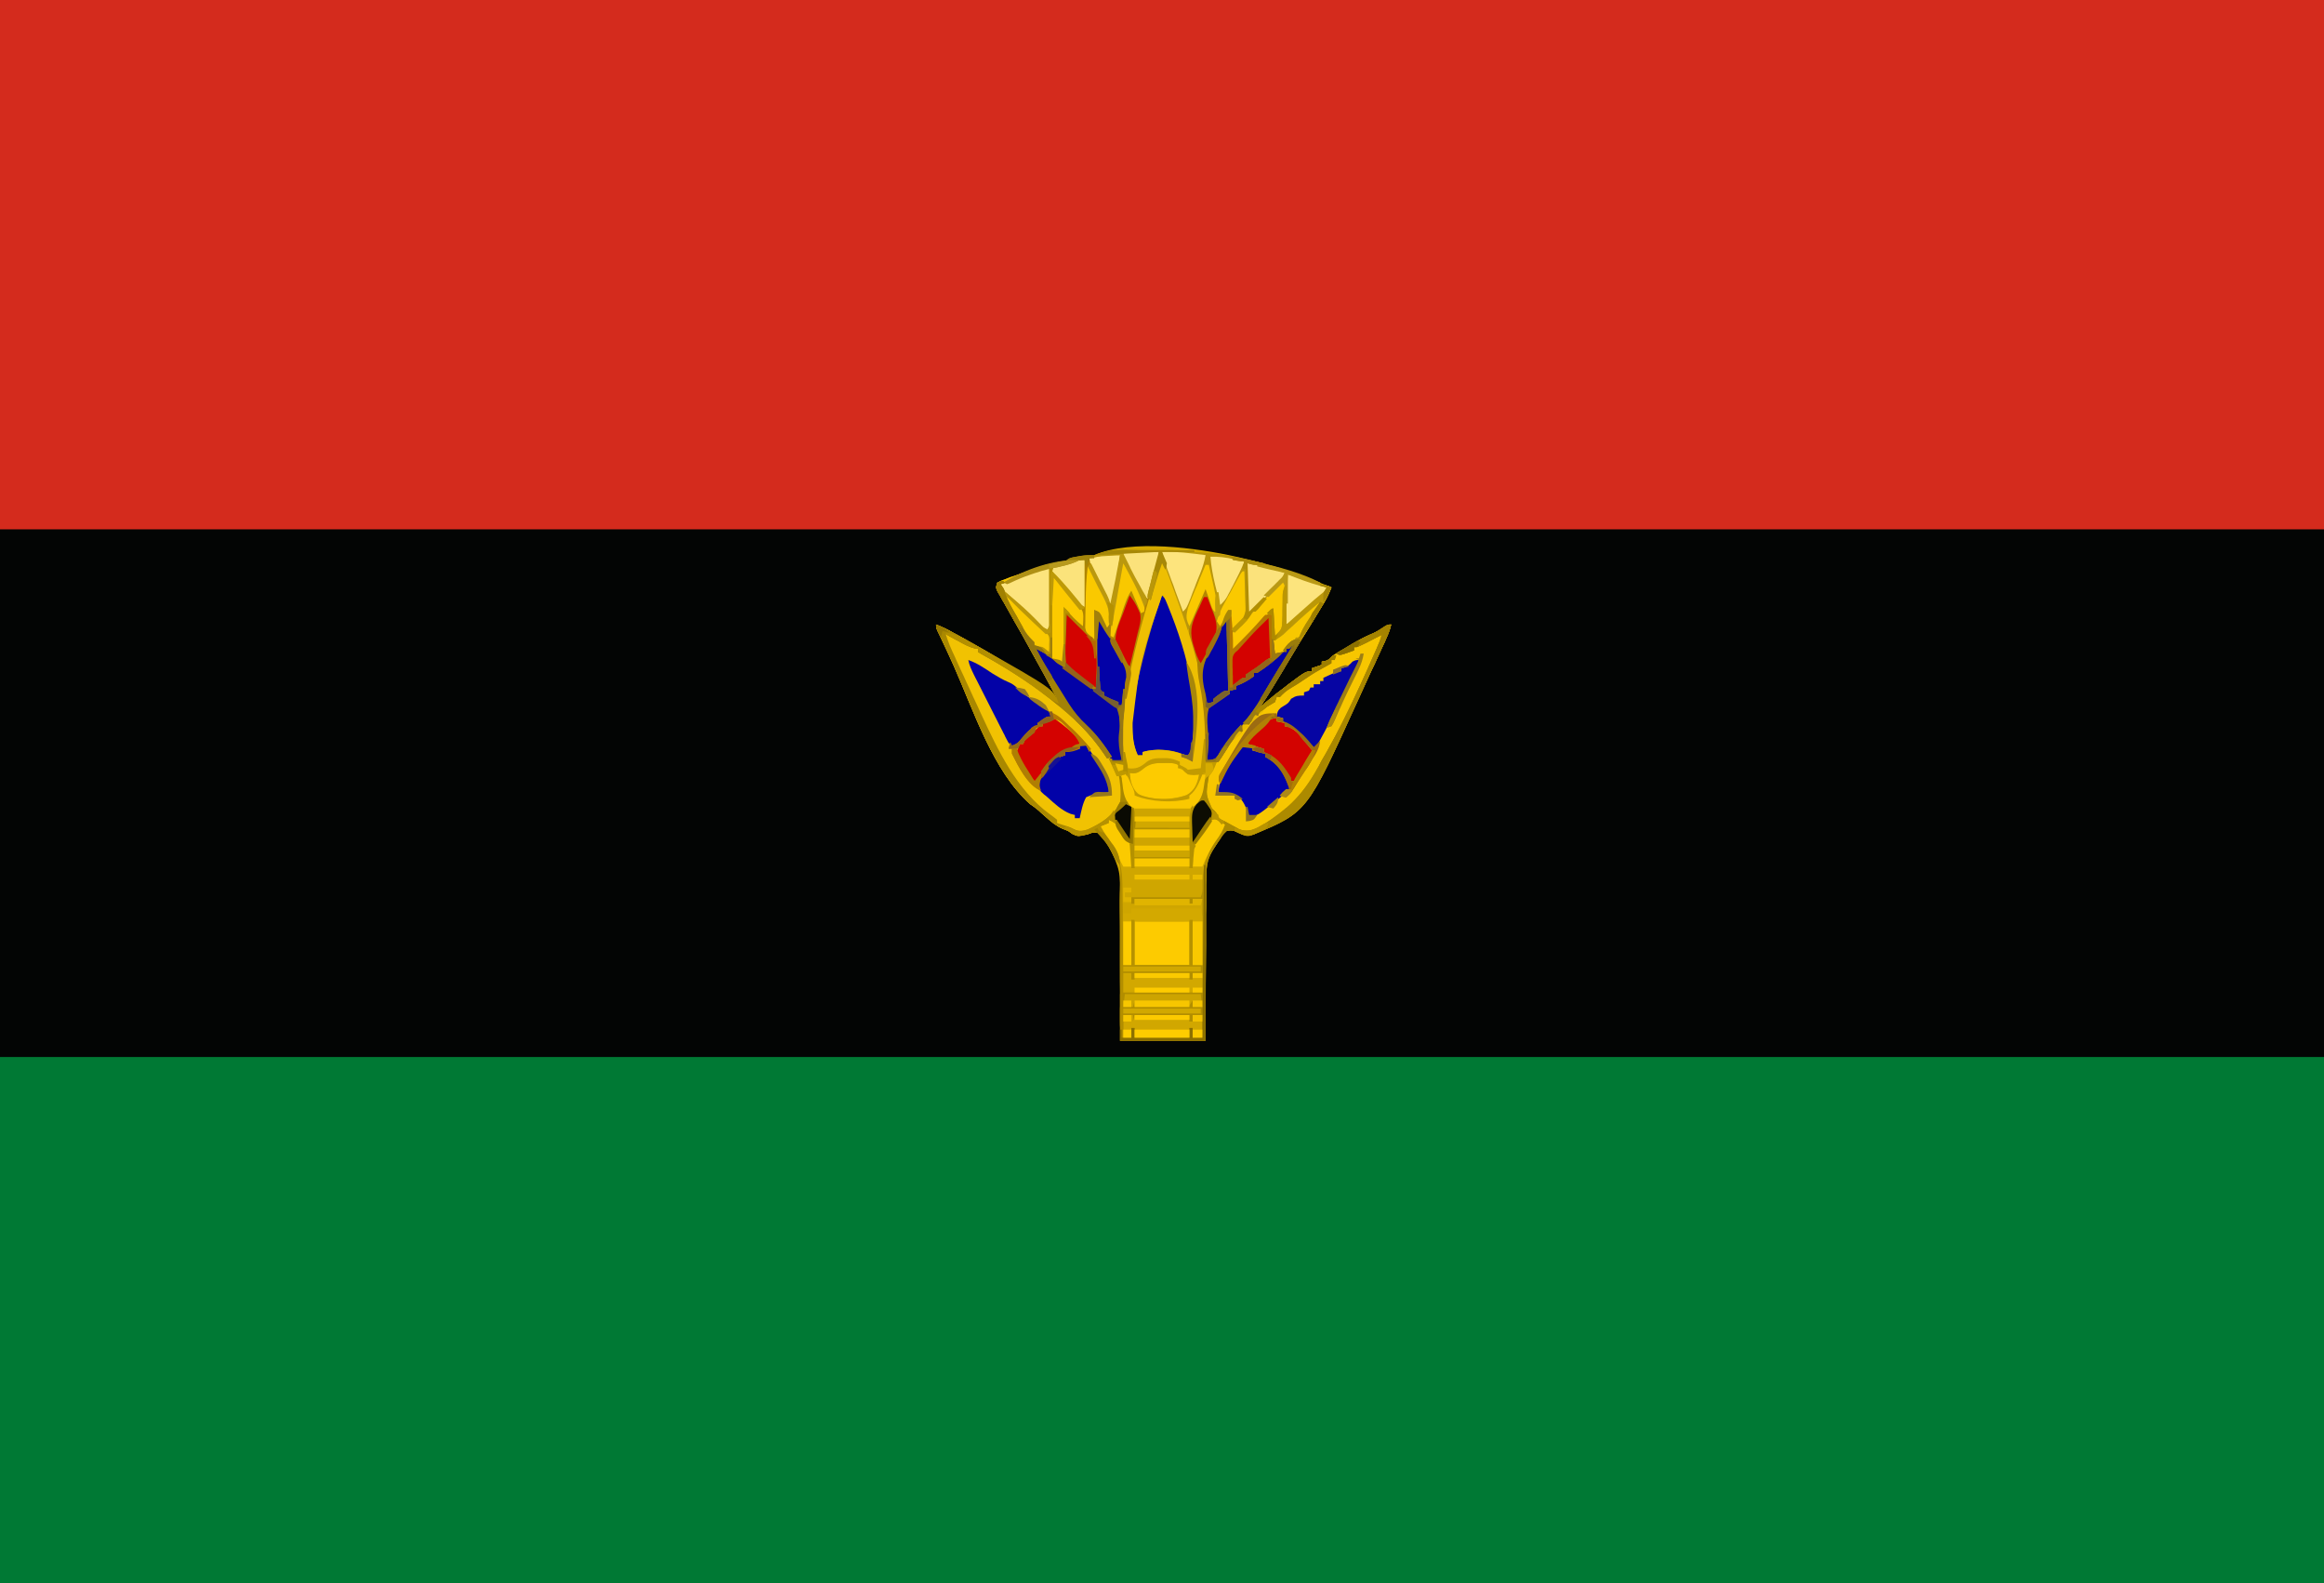 <svg height="981" width="1440" xmlns="http://www.w3.org/2000/svg"><path d="m0 0h1440v981c-475.2 0-950.4 0-1440 0 0-323.7 0-647.5 0-981z" fill="#030504"/><path d="m0 0h1440v328c-475.2 0-950.4 0-1440 0 0-108.2 0-216.5 0-328z" fill="#d42b1d"/><path d="m0 0h1440v326c-475.2 0-950.4 0-1440 0 0-107.6 0-215.2 0-326z" fill="#007934" transform="translate(0 655)"/><path d="m0 0c1.5.3 1.5.3 3.1.7 19.3 4.2 37.6 10.7 55.9 18.3-1.3 3.3-2.7 6.4-4.5 9.4-.5.8-1 1.6-1.5 2.5-.6.8-1.1 1.7-1.6 2.6-.6.9-1.1 1.8-1.7 2.7-3.4 5.7-6.9 11.4-10.4 17-4 6.5-7.9 13.1-11.8 19.6-4 6.8-8.2 13.5-12.5 20.2 1-.9 2-1.7 3-2.6 3.9-3.3 7.9-6.5 12-9.5.7-.5 1.3-1 2-1.6 11.1-8.3 11.1-8.3 15-8.3 0-.7 0-1.3 0-2 2-.7 4-1.3 6-2 0-.7 0-1.3 0-2 .6-.1 1.2-.2 1.8-.3 2.2-.5 2.2-.5 3.6-2.1 1.8-1.8 3.6-2.9 5.8-4.2.8-.5 1.6-.9 2.5-1.4 1.3-.8 1.3-.8 2.6-1.5.8-.5 1.6-1 2.5-1.5 3.6-2.1 7.2-4.1 11-5.7 2.8-1.1 5.1-2.3 7.5-4 3.5-2.3 3.5-2.3 5.7-2.3-.8 3.9-2.5 7.4-4.1 11.1-.4.7-.7 1.4-1 2.1-1 2.2-2.1 4.5-3.1 6.8-.8 1.6-1.5 3.2-2.2 4.8-1.2 2.4-2.3 4.8-3.4 7.2-2.2 4.9-4.5 9.8-6.7 14.7-31.5 69.5-31.5 69.5-64.5 83.3-4.8 1.8-7.5 0-12-2-2.5-.5-2.5-.5-5 0-2.2 2.1-2.2 2.1-4.1 5-.9 1.4-.9 1.4-1.9 2.8-.7 1.1-1.3 2.1-2 3.2-.5.8-.5.8-1 1.7-3.3 5.8-3.6 10.8-3.5 17.4-.1 1.6-.1 1.6-.1 3.3v10.7c0 2.4 0 4.9-.1 7.4v19.5c-.1 7.8-.1 15.6-.2 23.4 0 11.9-.1 23.7-.1 35.6-17.5 0-35 0-53 0 0-7.7 0-15.5 0-23.4 0-4.9 0-9.8-.1-14.8 0-7.7 0-15.5 0-23.3 0-6.3 0-12.6-.1-18.9 0-2.4 0-4.8 0-7.1.4-17.8.4-17.8-6.8-33.5-.6-.9-1.2-1.7-1.8-2.6-1.6-2.1-3.1-3.8-5.2-5.4-3.1-.2-3.1-.2-6 1-6.3 1.3-6.3 1.3-9.5-.2-.8-.6-1.7-1.2-2.5-1.8-1.1-.4-2.1-.8-3.3-1.3-4-1.7-7-4.1-10.2-7-1.1-1-2.3-2-3.4-3-.6-.5-1.1-1-1.6-1.5-1.7-1.4-3.4-2.7-5.2-3.9-22.8-19.9-35.3-58.6-47.3-85.6-2.8-6.3-5.8-12.7-8.8-19-2.2-4.5-2.2-4.5-2.2-6.7 3.8 1.4 7.4 3.2 10.9 5.2 1.2.6 2.3 1.3 3.5 1.9.6.3 1.2.7 1.8 1 1.8 1 3.5 2 5.3 3 11.1 6.1 22 12.8 32.6 19.8.7.5 1.5 1 2.3 1.6 6.3 4.3 12.5 8.8 18.6 13.5-4.9-9.3-9.9-18.5-15.1-27.7-.6-1.2-1.2-2.3-1.9-3.5-3-5.5-6.1-11-9.3-16.5-1.4-2.5-2.8-5-4.2-7.5-.7-1.2-1.3-2.4-2-3.6-1-1.6-1.9-3.3-2.8-4.9-.6-1-1.1-1.9-1.7-2.9-1-2.4-1-2.4 0-5.4 2.1-1.1 2.1-1.1 4.9-2.1 1-.4 2-.8 3-1.2 1.1-.3 2.2-.7 3.3-1.1s2.2-.8 3.3-1.2c3.2-1.2 6.3-2.3 9.5-3.4.7-.3 1.5-.5 2.2-.8 9.4-3.2 18-3.9 27.8-4.2v30c-.7 0-1.3 0-2 0 .3.7.7 1.3 1 2 .1 1.5.1 3.1.1 4.6 0 .8-.1 1.7-.1 2.5v1.9c-4.4-3.5-7.2-6.5-11-11-.3 11.2-.7 22.4-1 34-1.5-1-1.5-1-3-2-1.1-.3-2.1-.5-3.3-.8-4.4-1.4-7-3.4-10.7-6.2 3.8 7.4 8.1 14.5 12.5 21.6.8 1.3.8 1.3 1.7 2.7 1.6 2.6 3.2 5.1 4.8 7.7.5.8 1 1.6 1.5 2.4 3.2 4.9 6.5 8.9 10.8 12.9 6.2 5.9 11.5 12.2 15.7 19.7v3h7c-.1-1.1-.1-1.1-.2-2.2-1.3-13.9-.6-27.4.7-41.3.1-1.5.1-1.5.2-2.9.3-2.6.3-2.6 1.2-6.3.2-5-2.2-8.1-4.8-12.2-3.6-5.9-5.5-10.2-6.1-17.1-.7-.3-1.3-.7-2-1-1.4-2.5-2.6-5.1-3.8-7.7-1-2.4-1-2.4-3.2-3.3v18c-5-4-5-4-5.6-7.1 0-1.1 0-2.3 0-3.5 0-1.4.1-2.7.1-4 0-.7 0-1.4 0-2.1.1-2.1.1-4.1.1-6.2.1-9.1 1-18 2.4-27.1h3c0-.7 0-1.3 0-2 23.3-10.1 63.9-4.4 88 1z" fill="#d1a800" transform="translate(766 345)"/><path d="m0 0c4.8.9 4.8.9 7 2-1.3 3.3-2.7 6.4-4.5 9.4-.5.8-1 1.6-1.5 2.5-.8 1.3-.8 1.3-1.6 2.6-.6.9-1.1 1.8-1.7 2.7-3.4 5.7-6.9 11.4-10.4 17-4 6.5-7.9 13.1-11.8 19.6-4 6.8-8.2 13.5-12.5 20.2 1-.9 2-1.7 3-2.6 3.9-3.3 7.9-6.5 12-9.5.7-.5 1.3-1 2-1.6 11.1-8.3 11.1-8.3 15-8.3 0-.7 0-1.3 0-2 2-.7 4-1.3 6-2 0-.7 0-1.3 0-2 .9-.2.9-.2 1.8-.3 2.3-.5 2.3-.5 3.6-2.1 1.9-1.9 3.5-2.5 6-3.3.8-.2 1.6-.5 2.3-.7 2.3-.6 2.3-.6 6.3-.6 0-.7 0-1.3 0-2 .6-.3 1.3-.6 1.9-1 4.1-2 8.2-4 12.1-6.4 1-.5 2-1 3-1.6.7.3 1.3.7 2 1-18.7 41.2-18.7 41.2-28 60-.4.8-.8 1.7-1.3 2.6-17 34.2-17 34.2-30.7 45.4-.9.8-1.8 1.5-2.8 2.3-16.5 13-16.5 13-24.3 12.5-6.8-1.8-12.3-5.5-16.9-10.8-.5-.6-1.1-1.2-1.6-1.8-5.7-6.5-5.7-6.5-5.6-12.1.7-7 3.5-13.2 7.2-19.1-2.3 0-4.6 0-7 0 0-.8 0-1.7 0-2.6-.4-23.4-2.5-45.1-9.2-67.7-2.9-10.3-.6-17.1 3.6-26.6.4-1 .9-2 1.3-2.9 3-7.1 3-7.1 5.3-8.2.3 1.2.7 2.3 1 3.5.4 1.5.9 3.1 1.3 4.6.2.8.4 1.5.7 2.3 1.2 4.5 2.8 8.5 5 12.6 1.6-3 3.3-5.9 5-9h2c.6 8 1.1 16 1 24 9-8.8 9-8.8 17.3-18.2 2.3-2.5 5.1-4.6 7.7-6.8.5 8.4.5 8.4 1 17 4.3-4.2 4.3-4.2 4.5-9.5.1-1.1.1-2.1.1-3.2s0-2.2 0-3.4c.1-2.1.1-4.3.1-6.5 0-1 0-1.9 0-2.9.3-2.5.3-2.5 2.3-5.5v24c6.6-5.8 6.6-5.8 13.1-11.6 2.8-2.5 5.6-5 8.5-7.3 2.4-1.9 2.4-1.9 3.4-4.1-1.3-.3-2.6-.7-4-1 0-.3 0-.7 0-1z" fill="#f7c600" transform="translate(818 362)"/><path d="m0 0v30c-.7 0-1.3 0-2 0l1 2c.1 1.5.1 3.1.1 4.6 0 .8-.1 1.7-.1 2.5v1.9c-4.4-3.5-7.2-6.5-11-11-.3 11.2-.7 22.4-1 34-1.5-1-1.5-1-3-2-1.1-.3-2.1-.5-3.3-.8-4.4-1.4-7-3.4-10.7-6.2 3.8 7.4 8.1 14.5 12.5 21.6.8 1.3.8 1.3 1.7 2.7 1.6 2.6 3.2 5.1 4.8 7.7.5.8 1 1.6 1.5 2.4 3.2 4.9 6.5 8.9 10.8 12.9 6.3 5.9 11.1 12.4 15.7 19.7-.3.7-.7 1.3-1 2 .8 2 .8 2 1.9 4.1.4.7.8 1.5 1.2 2.2.4.9.4.9.9 1.7h2c1.8 3.8 3.1 6.8 3.4 11.1.2 4 .2 4 3.2 6.5 2.9 3.1 2.8 6 2.8 10.2-.2 5.4-.7 10.8-1.4 16.2-1.8-.2-1.8-.2-4-1-1.8-2.4-1.8-2.4-3.5-5.4-2.2-3.7-3.9-6.3-7.5-8.6v2c-1.6.7-3.3 1.3-5 2 2.3 4.3 4.8 8.1 7.7 12 2.9 4.1 4.2 6.9 4.3 12-2.2-2.2-3.3-4.4-4.7-7.2-3.8-7.1-3.8-7.1-9.3-12.8-3-.2-3-.2-6 1-6.3 1.3-6.3 1.3-9.5-.2-.8-.6-1.7-1.2-2.5-1.8-1.1-.4-2.1-.8-3.3-1.3-4-1.7-7-4.1-10.2-7-1.1-1-2.3-2-3.4-3-.6-.5-1.1-1-1.6-1.5-1.7-1.4-3.4-2.7-5.2-3.9-22.8-19.9-35.3-58.6-47.3-85.6-2.8-6.3-5.8-12.7-8.8-19-2.2-4.5-2.2-4.5-2.2-6.7 3.8 1.4 7.4 3.2 10.9 5.2 1.2.6 2.3 1.3 3.5 1.9.6.3 1.2.7 1.8 1 1.8 1 3.5 2 5.3 3 11.1 6.1 22 12.8 32.6 19.8.7.5 1.5 1 2.3 1.6 6.3 4.3 12.5 8.8 18.6 13.5-4.9-9.3-9.9-18.5-15.1-27.7-.6-1.2-1.2-2.3-1.9-3.5-3-5.5-6.1-11-9.3-16.5-1.4-2.5-2.8-5-4.2-7.5-.7-1.2-1.3-2.4-2-3.6-1-1.6-1.9-3.3-2.8-4.9-.6-1-1.1-1.9-1.7-2.9-1-2.4-1-2.4 0-5.4 2.1-1.1 2.1-1.1 4.9-2.1 1-.4 2-.8 3-1.2 1.1-.3 2.2-.7 3.3-1.1s2.2-.8 3.3-1.2c13.3-4.9 25.2-8.4 39.5-8.4z" fill="#f1c202" transform="translate(672 347)"/><path d="m0 0c-.8 3.9-2.5 7.4-4.1 11.1-.5 1-.5 1-1 2.1-1 2.2-2.1 4.5-3.2 6.8-.7 1.6-1.4 3.2-2.1 4.8-1.2 2.4-2.3 4.8-3.4 7.2-2.2 4.9-4.5 9.8-6.7 14.7-31.5 69.5-31.5 69.5-64.5 83.3-4.8 1.8-7.5 0-12-2-2.5-.5-2.5-.5-5 0-2.2 2.1-2.2 2.1-4.1 5-.6.9-1.3 1.9-1.9 2.8-.7 1.1-1.3 2.1-2 3.2-.3.6-.7 1.1-1 1.7-3.3 5.8-3.6 10.8-3.5 17.4-.1 1.6-.1 1.6-.1 3.3v10.7c0 2.4 0 4.9-.1 7.4v19.5c-.1 7.8-.1 15.6-.2 23.4 0 11.9-.1 23.7-.1 35.6-17.5 0-35 0-53 0 0-8.1 0-16.2 0-24.6 0-5.1 0-10.2 0-15.4 0-8.1-.1-16.3 0-24.5 0-6.5 0-13.1-.1-19.7 0-2.5 0-5 0-7.5.7-18.1.7-18.1-7.9-33.3-4-4.6-4-4.6-4-8l5-2c0-.7 0-1.3 0-2 3.8 1.5 5.3 3.5 7.6 6.8.5.9 1.1 1.7 1.7 2.6.8 1.3.8 1.3 1.7 2.6.6.8 1.1 1.6 1.7 2.4 1.7 3.3 1.6 5.7 1.5 9.4 0 1.2-.1 2.3-.1 3.5 0 .9-.1 1.8-.1 2.7h2c0-2 0-4 0-6h34v6h2c0-.8 0-1.7 0-2.5 0-4.2 0-8.3 0-12.5 0-1.6 0-3.1-.1-4.7 0-1.9 0-3.8 0-5.7 0-.9-.1-1.9-.1-2.8 0-10.2 0-10.2 3.7-14.5 1.9-3 2.3-5.7 2.9-9.1.7-2.6 1.9-4.2 3.6-6.2-.2 1.6-.2 1.6-.4 3.2-1.4 9.3-1.4 9.3 2.3 17.6.5.6 1.1 1.1 1.7 1.7 1.4 1.5 1.4 1.5 2.4 4.5 1.8 1.1 1.8 1.1 4 2 .9.5 1.9 1 2.8 1.5 1 .6 2 1.1 3.1 1.7 1 .5 2 1.1 3 1.7 4.6 1.7 7.5.8 11.9-1.1 5.7-3.4 10.9-7 16-11.2.5-.5 1-.9 1.6-1.3 7.1-6.2 12.5-13.2 17.3-21.4.8-1.3.8-1.3 1.5-2.6 15.7-26.7 28.3-55 40.8-83.3-1.6.8-3.2 1.6-4.8 2.4-1.3.7-1.3.7-2.7 1.3-2 1-4 2.1-6 3.1-2.5 1.2-2.5 1.2-4.5 1.2v2c-1.5.5-2.9 1-4.4 1.6-1.2.4-1.2.4-2.4.8-2.2.6-2.2.6-4.2-.4 2.7-1.6 5.4-3.2 8.1-4.8l2.2-1.4c3.5-2 6.8-3.9 10.5-5.5 2.7-1.1 5-2.3 7.5-4 3.5-2.3 3.5-2.3 5.7-2.3z" fill="#b28e00" transform="translate(862 387)"/><path d="m0 0c4.8.9 4.8.9 7 2-1.3 3.3-2.7 6.4-4.5 9.4-.5.8-1 1.6-1.5 2.5-.8 1.3-.8 1.3-1.6 2.6-.6.9-1.1 1.8-1.7 2.7-3.4 5.7-6.9 11.4-10.4 17-4 6.5-7.9 13.1-11.8 19.6-4 6.8-8.2 13.5-12.5 20.2 1-.9 2-1.7 3-2.6 3.9-3.3 7.9-6.5 12-9.5.7-.5 1.3-1 2-1.6 11.1-8.3 11.1-8.3 15-8.3 0-.7 0-1.3 0-2 2-.7 4-1.3 6-2 0-.7 0-1.3 0-2 .9-.2.9-.2 1.8-.3 2.5-.8 3.4-1.8 5.2-3.7h2c-.3 1-.7 2-1 3-.7 0-1.3 0-2 0v2c-1.4.8-1.4.8-2.8 1.6-7.8 4.3-7.8 4.3-15.1 9.2-2.3 1.6-4.4 2.9-6.8 4.3-3 1.7-4.9 3.4-7.3 5.9-.7 0-1.3 0-2 0-.5 1.5-.5 1.5-1 3-1.6 1-3.3 2-5 3-1.6 1.3-3.2 2.6-4.7 4-.8.7-1.5 1.4-2.3 2.1-2.2 1.9-2.2 1.9-4 4.9-1.3 0-2.6 0-4 0v4c-1.6 1.4-3.3 2.7-5 4-1.5 2-2.9 4-4.2 6.1-.7 1-1.3 2-2 3.1-.6.9-1.2 1.9-1.8 2.8-.7 1-1.3 2-2 3-1.9.3-1.9.3-4.1.2-1.3-.1-2.6-.1-3.9-.2 0-.8 0-1.7 0-2.6-.4-23.4-2.5-45.1-9.2-67.7-2.9-10.3-.6-17.1 3.6-26.6.4-1 .9-2 1.3-2.9 3-7.1 3-7.1 5.3-8.2.3 1.2.7 2.3 1 3.5.4 1.5.9 3.1 1.3 4.6.2.8.4 1.5.7 2.3 1.2 4.5 2.8 8.5 5 12.6 1.6-3 3.3-5.9 5-9h2c.6 8 1.1 16 1 24 9-8.8 9-8.8 17.3-18.2 2.3-2.5 5.1-4.6 7.7-6.8.5 8.4.5 8.4 1 17 4.3-4.2 4.3-4.2 4.5-9.5.1-1.1.1-2.1.1-3.2s0-2.2 0-3.4c.1-2.1.1-4.3.1-6.5 0-1 0-1.9 0-2.9.3-2.5.3-2.5 2.3-5.5v24c6.6-5.8 6.6-5.8 13.1-11.6 2.8-2.5 5.6-5 8.5-7.3 2.4-1.9 2.4-1.9 3.4-4.1-1.3-.3-2.6-.7-4-1 0-.3 0-.7 0-1z" fill="#b48600" transform="translate(818 362)"/><path d="m0 0c2.5 1.2 4.7 2.5 7 4-1.3 3.7-3 6.6-5.4 9.8-7.1 10-8.8 17.6-8.5 29.8-.1 2.4-.1 2.4-1.1 5.4-14.2 0-28.4 0-43 0v4h2c0-1 0-2 0-3h34v3h2c0-1 0-2 0-3h6v41c-2 0-4 0-6 0 0-9.2 0-18.5 0-28-.7 0-1.3 0-2 0v28c-11.2 0-22.4 0-34 0 0-9.2 0-18.5 0-28-.7 0-1.3 0-2 0v28c-1.7 0-3.3 0-5 0 0-.7 0-1.5 0-2.2-.1-6.9-.1-13.9-.2-20.8-.1-3.6-.1-7.1-.1-10.7-.1-4.1-.1-8.2-.2-12.3 0-1.3 0-2.5 0-3.8-.2-9.4-1.3-16.9-7-24.5-.6-.8-1.2-1.6-1.8-2.4-1.1-1.5-2.2-3-3.4-4.4-1.3-1.9-1.3-1.9-1.3-4.9 1.6-.7 3.3-1.3 5-2 0-.7 0-1.3 0-2 3.8 1.5 5.3 3.5 7.6 6.8.8 1.3.8 1.3 1.7 2.6.8 1.3.8 1.3 1.7 2.6.6.8 1.1 1.6 1.7 2.4 1.7 3.3 1.6 5.7 1.5 9.4 0 1.2-.1 2.3-.1 3.5 0 .9-.1 1.8-.1 2.7h2c0-2 0-4 0-6h34v6h2c-.1-.7-.2-1.4-.4-2.1-.9-10.4 4.2-17.9 10.4-25.9z" fill="#cfa600" transform="translate(752 507)"/><path d="m0 0c18.8-.7 35.7.5 54 5 2 .5 4 .9 5.9 1.4 12.8 3.1 26.4 6.5 38.1 12.6l1 2 3 1c-1.6 4-4.5 6.5-7.6 9.3-.6.5-1.1 1-1.6 1.5-1.1.9-2.2 1.9-3.3 2.9-1.3 1.1-2.6 2.3-4 3.5-5.1 4.7-5.1 4.7-8.5 5.8-.5-10.4-.5-10.4-1-21v5.1c0 2.2-.1 4.4-.1 6.6v3.3c0 1.1-.1 2.2-.1 3.3v2.9c-.8 2.8-.8 2.8-6.8 7.8-.3-5.6-.7-11.2-1-17-5.9 5.8-11.6 11.7-17 18-1.3 1.5-2.6 3-3.9 4.5-.5.7-1.1 1.3-1.7 2-.5.5-.9 1-1.4 1.5-.3 0-.7 0-1 0 0-8.6 0-17.2 0-26-.7 0-1.3 0-2 0-.3.7-.5 1.4-.8 2.2-1.2 2.8-2.6 5.2-4.2 7.8-1.7-2.5-2.5-4.2-3.4-7-1.1-3.6-2.4-7.2-3.7-10.8-.5-1.5-.5-1.5-1.1-3-.3-.7-.5-1.4-.8-2.2-.3.7-.6 1.4-.9 2.2-1.3 3.2-2.6 6.4-4 9.6-.4 1.1-.9 2.3-1.4 3.4-.4 1.1-.9 2.2-1.3 3.3-.4.9-.8 1.9-1.3 3-1.1 2.5-1.1 2.5-3.1 5.5-2.1-6.2-4.1-12.4-6.2-18.5-.2-.7-.4-1.4-.7-2.1-.4-1.3-.8-2.6-1.3-3.9-.9-2.8-1.8-5.6-2.8-8.4-1.3-4-2.4-7.9-3-12.1-.3-1.7-.7-3.3-1-5z" fill="#b9960b" transform="translate(720 342)"/><path d="m0 0v2c-1 0-2 0-3 0-.8 9.7-1.2 19.4-1.2 29.2-.1 2.1-.1 4.2-.1 6.2v4.1c0 1.1 0 2.3-.1 3.6.1 3.3.1 3.3 3.4 5.9.3-5.6.7-11.2 1-17 3 1 3 1 4.4 3.3.4.9.8 1.8 1.3 2.8.4.9.9 1.8 1.3 2.7l1 2.2c.7-1 1.3-2 2-3 0 .7-.1 1.3-.1 2 0 6.5 1.2 10.5 4.9 15.7 8.3 12.1 5.9 23.6 3.9 37.4-.9 6.8-1 13.5-.9 20.3 0 1.6 0 1.6.1 3.3 0 2.4 0 4.9.1 7.3-2.3 0-4.6 0-7 0-.5-.9-1-1.9-1.5-2.8-4.7-8.1-10.1-14.9-16.9-21.3-6.7-6.4-10.8-13.5-15.3-21.6-2.9-5.2-6.3-10.1-9.5-15.1-.5-.8-1-1.6-1.5-2.3s-.9-1.4-1.4-2.1c-.9-1.8-.9-1.8-.9-4.8 2.2 1 4 2 5.8 3.5 2.9 2 5.8 2.6 9.2 3.5l1 1c.3-11.2.7-22.4 1-34 4.5 3.8 7.5 6.6 11 11 0-3.3 0-6.6 0-10h2c0-9.9 0-19.8 0-30-5.9.5-5.9.5-12 1 2.5-2.5 3.9-2.5 7.3-3.1 1.4-.3 1.4-.3 2.9-.5 2.6-.4 5.1-.5 7.8-.4z" fill="#af8400" transform="translate(678 344)"/><path d="m0 0c14.9 14.9 19.9 54.6 20.3 75.2-.1 5.2-.6 10.4-1.2 15.6-.1 1-.1 1-.2 2-.7 5-.7 5-2.9 7.2-.8-.5-1.7-.9-2.6-1.4-7.4-3.4-17.5-3.9-25.4-1.6v2c-1 0-2 0-3 0-6.2-14.1-3.2-31.5 0-46 .2-.9.4-1.9.6-2.9 3.2-13.9 6.8-27.6 11.4-41.1.6-1.7 1.1-3.4 1.7-5 .4-1.4.9-2.7 1.3-4z" fill="#0202a8" transform="translate(720 369)"/><path d="m0 0h3 9.6 6.4c5.3.1 10.6.1 15.9.1v1c-6.6 0-13.2 0-20 0 1 2.3 1.9 4.6 3 7-.3 2.4-.3 2.4-1 4-.7-1.3-1.4-2.6-2-4-2.3 6.7-4.4 13.4-6.3 20.2-.5 1.5-.5 1.5-1 3.1-5.8 20.1-11.3 40.1-14.7 60.7-.4 0-.7 0-1 0-.1-1.5-.1-3-.1-4.6 0-.8 0-1.7 0-2.5.1-2.9.1-2.9.9-6.2.2-5.3-2-8.3-4.7-12.6-3.7-5.9-5.5-10.2-6.1-17.1-.7-.3-1.4-.7-2-1-1.4-2.5-2.6-5.1-3.8-7.8-1-2.3-1-2.3-3.2-3.2v18c-5-4-5-4-5.6-7.1 0-1.1 0-2.3 0-3.5 0-1.4 0-2.7 0-4 .1-1.1.1-1.1.1-2.1 0-2.1 0-4.1 0-6.2.1-9.1 1.1-18 2.5-27.1h3c0-.7 0-1.3 0-2 8.4-3.7 18-3.1 27.1-3.1z" fill="#b48700" transform="translate(705.137 340.902)"/><path d="m0 0v30c-.7 0-1.3 0-2 0l1 2c.1 1.5.1 3.1.1 4.6 0 .8-.1 1.7-.1 2.5v1.9c-4.4-3.5-7.2-6.5-11-11-.3 11.2-.7 22.4-1 34-1-.7-2-1.3-3-2-1.1-.2-2.2-.5-3.4-.7-4.6-1.6-5.7-3.5-8.6-7.3-1.5-.5-1.5-.5-3-1-5.3-5.6-9.1-12.3-12.8-19-.4-.8-.9-1.7-1.4-2.5-2.9-5.4-5.1-10.7-6.8-16.5 15.9-9.4 33.6-15 52-15z" fill="#b59102" transform="translate(672 347)"/><path d="m0 0c2.4 2.4 3 4.2 4.1 7.3.4 1.1.9 2.2 1.3 3.4.4 1.1.8 2.3 1.3 3.6.4 1.2.9 2.4 1.3 3.6 10.8 29.5 22 61.3 20 93.1 0 .8-.1 1.6-.1 2.5-.2 2.5-.4 5-.6 7.5-.1.8-.2 1.5-.2 2.3-.3 2.2-.3 2.2-1.1 5.7-2.2 1.7-3.7 1.9-6.4 2.4-3.5-.5-5.1-2-7.6-4.4 0-.7 0-1.3 0-2-8-1.8-15.2-2.1-22.4 1.9-1.8 1.1-1.8 1.1-3.6 3.1-3.6-.4-3.6-.4-7-1-3.6-16.8-3.1-31.2 0-48 .3-1.8.3-1.8.7-3.7 3.7-19.4 8.8-38.6 14.5-57.5 1.2-4.3 2.5-8.5 3.7-12.8.7-2.3 1.4-4.7 2.1-7zm1 22c-13.4 38.6-13.4 38.6-18.2 78.9v2.4c.1 6.2.4 12.1 3.2 17.7h3c0-.7 0-1.3 0-2 9.5-2.8 20.1-1 29 3 8.2-33.8-2.7-68.8-16-100-.3 0-.7 0-1 0z" fill="#eebf02" transform="translate(719 347)"/><path d="m0 0c.7.3 1.3.7 2 1-1 .3-2 .7-3 1 .7 1 1.3 2 2 3 .3.9.6 1.9.9 2.8 1.8 5.3 4.7 10 7.5 14.8.6 1.1 1.1 2.1 1.7 3.2.6 1 1.2 2 1.7 3 .5.9 1.1 1.8 1.6 2.7 1.6 2.5 3.5 4.4 5.6 6.5v2c.6.1 1.2.2 1.8.3 2.8.9 3.6 2.3 5.2 4.7-3-1.5-3-1.5-6-3 3.8 7.4 8.1 14.5 12.5 21.6.8 1.3.8 1.3 1.7 2.7 1.6 2.6 3.2 5.1 4.8 7.7.5.8 1 1.6 1.5 2.4 3.2 4.9 6.5 8.9 10.8 12.9 6.3 5.9 11.1 12.4 15.7 19.7-1.5.5-1.5.5-3 1-.6-.9-1.2-1.7-1.8-2.6-8.7-12.9-19-22.8-31.2-32.4-.9-.8-1.9-1.5-2.8-2.3-13.1-10.5-27.6-19.4-42.3-27.5-.7-.4-1.3-.8-1.9-1.2 0-.7 0-1.3 0-2-.7-.1-1.3-.2-2-.2-4-1-7.2-2.9-10.8-4.9-.7-.3-1.4-.7-2.1-1.1-1.7-.9-3.4-1.9-5.1-2.8 1.5 4.8 3.4 9.4 5.6 13.9.5 1.2.5 1.2 1 2.3 1.1 2.5 2.3 4.9 3.4 7.4.8 1.7 1.6 3.3 2.3 5 1.6 3.3 3.1 6.7 4.6 10 1.7 3.6 3.4 7.2 5 10.8 10.5 22.6 22.2 47.4 42.8 62.3 1.5 1 2.9 2.2 4.3 3.3v2c.6.2 1.2.4 1.8.6.8.2 1.6.5 2.5.8.7.2 1.5.5 2.3.7 2.4.9 2.4.9 4.5 2 3 1.4 4.7.8 7.9-.1 7.8-3.6 16.4-8.8 20-17 .8-6 .1-12.1-1-18 2.7 3.1 3.4 5.3 3.9 9.4.6 4.1.8 5.3 3.7 8.4 5.2 6.9 2.5 18 1.4 26.2-1.8-.2-1.8-.2-4-1-1.8-2.4-1.8-2.4-3.5-5.4-2.2-3.7-3.9-6.3-7.5-8.6v2c-1.6.7-3.3 1.3-5 2 2.3 4.3 4.8 8.1 7.7 12 2.9 4.1 4.2 6.9 4.3 12-2.2-2.2-3.3-4.4-4.7-7.2-3.8-7.1-3.8-7.1-9.3-12.8-3-.2-3-.2-6 1-6.3 1.3-6.3 1.3-9.5-.2-.8-.6-1.6-1.2-2.5-1.8-1.1-.4-2.1-.8-3.2-1.3-4.1-1.7-7.1-4.1-10.3-7-1.1-1-2.3-2-3.4-3-.6-.5-1.1-1-1.6-1.5-1.7-1.4-3.4-2.7-5.2-3.9-22.8-19.9-35.3-58.6-47.3-85.6-2.8-6.3-5.8-12.7-8.8-19-2.2-4.5-2.2-4.5-2.2-6.7 3.8 1.4 7.4 3.2 10.9 5.2 1.2.6 2.3 1.3 3.5 1.9.6.3 1.2.7 1.8 1 1.8 1 3.5 2 5.3 3 11.1 6.1 22 12.8 32.6 19.8.7.5 1.5 1 2.3 1.6 6.3 4.3 12.5 8.8 18.6 13.5-4.9-9.3-9.9-18.5-15.1-27.7-.6-1.2-1.2-2.3-1.9-3.5-3-5.5-6.1-11-9.3-16.5-1.4-2.5-2.8-5-4.2-7.5-.7-1.2-1.3-2.4-2-3.6-1-1.6-1.9-3.3-2.8-4.9-.9-1.5-.9-1.5-1.7-2.9-1-2.4-1-2.4 0-5.4 1-.3 2-.7 3-1z" fill="#a98800" transform="translate(621 360)"/><path d="m0 0h4c1.9 2.3 3.4 4.5 5 7 .6 1 .6 1 1.3 2 8.4 13 8.4 13 7.7 20-.6 0-1.2.1-1.8.1-6.4.5-6.4.5-12.2 2.9-2.2 3.9-3 8.6-4 13-1 0-2 0-3 0 0-.7 0-1.3 0-2-.9-.2-1.8-.5-2.7-.7-5.6-2.2-9.8-6.3-14.3-10.3-1-.9-1-.9-2.1-1.7-2.3-2.1-3.8-3.5-4.2-6.7 1.9-3.9 4.6-7.2 7.3-10.6.7-.9 1.3-1.9 2-2.9 2.4-2.6 4.6-3.2 8-4.1 0-.7 0-1.3 0-2 3-.7 5.9-1.3 9-2 0-.7 0-1.3 0-2z" fill="#0202a8" transform="translate(669 462)"/><path d="m0 0 6 1v2l1.8.4 6.2 1.6v2c.7.2 1.4.3 2.1.5 6 3.1 10.5 9.2 12.9 15.5 0 4 0 4-1.3 5.6-2.2 1.8-4.4 3.6-6.7 5.4-1 .8-2 1.6-3 2.4-9 7-9 7-14 7.6-.2-.7-.4-1.4-.7-2-1.5-4.3-2.7-7.4-6-10.6-4.1-1.7-7.8-2.2-12.3-2.4.6-11.8 8-20 15-29z" fill="#0202a8" transform="translate(770 462)"/><path d="m0 0c2.9 1.4 5.4 2.9 8 4.8.7.6 1.5 1.2 2.3 1.7.8.6 1.6 1.3 2.5 1.9.8.6 1.6 1.2 2.5 1.9 2.6 1.9 5.1 3.8 7.7 5.7.7.6 1.5 1.1 2.2 1.7 1.1.7 1.1.7 2.2 1.5.6.5 1.3 1 2 1.6 1.3 1 2.6 1.9 3.9 3 3.1 2.3 6.2 4.5 9.6 6.5 3.7 2.2 6.5 4.2 9.1 7.7 1.3 5.9.8 11.9.1 17.9-.1 2.2.3 3.9.9 6.1v7c-2.7.4-2.7.4-6 0-2-2.4-3.4-4.5-5-7.1-3.8-6.1-7.8-11-13.1-15.8-6.8-6.5-11.1-13.5-15.6-21.8-2.9-5.2-6.3-10.1-9.5-15.1-.5-.8-1-1.6-1.5-2.3s-.9-1.4-1.4-2.1c-.9-1.8-.9-1.8-.9-4.8z" fill="#0302a7" transform="translate(642 402)"/><path d="m0 0h2c-1.5 4-3.4 7.6-5.7 11.2-.3.6-.7 1.2-1.1 1.8-.7 1.3-1.5 2.5-2.2 3.7-1.2 1.9-2.3 3.8-3.4 5.6-1.9 3-3.7 6-5.6 9-1 1.6-2 3.3-3 4.9-2.8 4.6-5.5 8.8-9.6 12.5-4.8 4.6-8.6 9.4-12.1 15-.6.9-1.2 1.9-1.9 2.8-.5.9-1 1.7-1.6 2.6-1.8 1.9-1.8 1.9-4.4 2-.8 0-1.6-.1-2.4-.1-.3-4.4-.5-8.8-.7-13.2 0-1.5-.1-3-.2-4.4-.8-12.1-.8-12.1 2.1-16 3.3-3.3 8-7.4 12.8-7.4 0-.7 0-1.3 0-2 1.3-.3 2.6-.7 4-1 0-.7 0-1.3 0-2 3.5-2.6 6.9-4.5 11-6 0-.7 0-1.3 0-2 2.2-1.7 4.4-3.3 6.7-4.9 1.3-.9 2.6-1.8 3.8-2.7.6-.4 1.2-.8 1.9-1.2 1.3-1 2.6-2 3.9-3 1.7-1.2 1.7-1.2 3.7-1.2 0-.7 0-1.3 0-2h2c0-.7 0-1.3 0-2z" fill="#0302a7" transform="translate(799 400)"/><path d="m0 0c-1.5 4.7-3.4 9.2-5.5 13.7-.5 1.1-.5 1.1-1 2.2-4.3 8.8-8.9 17.5-13.5 26.1-.4.7-.7 1.4-1.1 2.1-2 3.6-3.9 7.3-5.9 10.9-4.6-4.6-4.6-4.6-6.7-6.8-3.6-3.8-7.2-6.6-11.8-9.2-.5-.3-1-.6-1.5-1 0-.7 0-1.3 0-2-1.3-.3-2.6-.7-4-1 .4-2.5.7-3.7 2.6-5.4.6-.4 1.3-.8 1.9-1.2 2.8-1.7 2.8-1.7 4.5-4.4 3-1.9 4.2-2 8-2 0-.7 0-1.3 0-2 1-.3 2-.7 3-1 .3-.7.7-1.3 1-2h2c0-.7 0-1.3 0-2h4c0-.7 0-1.3 0-2h2c0-.7 0-1.3 0-2 1.5-.7 2.9-1.3 4.4-2 .8-.4 1.6-.7 2.4-1.1 2.2-.9 2.2-.9 4.2-.9 0-.7 0-1.3 0-2 .6-.1 1.2-.2 1.8-.3 2.5-.8 3.5-1.8 5.2-3.7 2-1 2-1 4-1z" fill="#0605a3" transform="translate(842 409)"/><path d="m0 0c5.5 1.9 10.1 5.1 14.9 8.3 3.3 2 6.4 3.9 10 5.4s5.3 3.5 8.1 6.3c2.4 1.8 4.9 3.5 7.4 5.2l7.2 5.1c1 .7 1 .7 2 1.4.5.5.9.9 1.4 1.3v2c-5.4 4-5.4 4-8 4v2c-1.4.9-2.8 1.7-4.1 2.6-3.9 2.9-6.8 6.7-9.9 10.4-3.6-1.2-4-2.5-5.7-5.7-.4-.7-.7-1.4-1-2.1-.4-.6-.7-1.3-1.1-2.1-1.1-2.2-2.3-4.4-3.4-6.7-.7-1.4-1.5-2.9-2.2-4.3-1.8-3.6-3.7-7.3-5.5-10.9-1.1-2.2-2.3-4.5-3.4-6.7-.7-1.5-1.5-2.9-2.2-4.3-.3-.7-.7-1.4-1-2-1.5-3.1-2.9-5.9-3.5-9.2z" fill="#0302a7" transform="translate(600 409)"/><path d="m0 0h34v27c-11.2 0-22.4 0-34 0 0-8.9 0-17.8 0-27z" fill="#fdcb00" transform="translate(703 571)"/><path d="m0 0c-.8 3.9-2.5 7.4-4.1 11.1-.4.7-.7 1.4-1 2.1-1 2.2-2.1 4.5-3.2 6.8-.7 1.6-1.4 3.2-2.1 4.8-1.2 2.4-2.3 4.8-3.4 7.2-2.2 4.9-4.5 9.8-6.7 14.7-31.5 69.5-31.5 69.5-64.5 83.3-4.8 1.8-7.5 0-12-2-2.5-.6-2.5-.6-5 0-2.3 2.3-2.3 2.3-4.1 5.3-.7.9-1.4 1.9-2 2.9-1 1.4-1 1.4-1.9 2.8-1 1.3-2 2.7-3 4 .5-5.5 2.4-8.6 5.6-12.9l1.2-1.8c1.1-1.4 2.1-2.9 3.2-4.3-3.1-1.8-4.2-2-8-2-1.9 2.3-3.5 4.5-5.1 7-1.6 2.4-3.2 4.7-4.9 7-.7 0-1.3 0-2 0-.1-3.4-.1-6.8-.1-10.2 0-.9-.1-1.9-.1-2.9 0-.9 0-1.9 0-2.8s0-1.7 0-2.6c.3-3.6 1.3-6.5 3.7-9.2 1.9-3 2.3-5.7 2.9-9.1.7-2.6 1.9-4.2 3.6-6.2-.1 1.1-.3 2.1-.4 3.2-1.4 9.3-1.4 9.3 2.3 17.6.5.6 1.1 1.1 1.7 1.7 1.4 1.5 1.4 1.5 2.4 4.5 1.8 1.1 1.8 1.1 4 2 .9.5 1.9 1 2.8 1.5 1.5.9 1.5.9 3.1 1.7 1 .5 2 1.1 3 1.7 4.6 1.7 7.5.8 11.9-1.1 5.7-3.4 10.9-7 16-11.2.5-.5 1-.9 1.6-1.3 7.1-6.2 12.5-13.2 17.3-21.4.5-.8 1-1.7 1.5-2.6 15.7-26.7 28.3-55 40.8-83.3-1.6.8-3.2 1.6-4.8 2.4-.9.4-1.8.9-2.7 1.3-2 1-4 2.1-6 3.1-2.5 1.2-2.5 1.2-4.5 1.2v2c-1.5.5-2.9 1-4.4 1.6-.8.3-1.6.5-2.4.8-2.2.6-2.2.6-4.2-.4 2.7-1.6 5.4-3.2 8.1-4.8l2.2-1.4c3.5-2 6.8-3.9 10.5-5.5 2.7-1.1 5-2.3 7.5-4 3.5-2.3 3.5-2.3 5.7-2.3z" fill="#ac8a00" transform="translate(862 387)"/><path d="m0 0v2l5 1v2c1.3.2 1.3.2 2.6.5 4.8 2.1 7.2 5.5 10.4 9.5.8 1 1.6 2 2.4 3l1.6 2c-1.4 3.9-3.2 7.2-5.5 10.6-.9 1.4-.9 1.4-1.8 2.9-1.3 1.8-2.5 3.7-3.7 5.5-.7 0-1.3 0-2 0-1.3-1.8-1.3-1.8-2.8-4.2-3.3-5-6.5-8.7-11.5-12-.9-.6-1.8-1.2-2.7-1.8 0-.7 0-1.3 0-2-3.3-1-6.6-2-10-3 3-6.1 10.8-16 18-16z" fill="#d30300" transform="translate(791 445)"/><path d="m0 0c5.8 4.1 11.4 8.5 16 14v2c-.9.4-1.8.8-2.8 1.3-11.4 5.2-18.6 11.1-24.2 22.7-3.4-3.1-5.8-6.5-8.3-10.4-.6-.9-.6-.9-1.1-1.7-1.7-2.8-2.6-4.4-2.4-7.7.8-2.2.8-2.2 1.8-4.2h2c.2-.6.5-1.2.7-1.7 1.6-2.9 3.7-4.3 6.3-6.3.8-.9.8-.9 1.7-1.7 1.3-1.3 1.3-1.3 3.3-1.3 0-.7 0-1.3 0-2 2.3-1 4.6-2 7-3z" fill="#d40200" transform="translate(653 445)"/><path d="m0 0h3.5c2.9.1 2.9.1 4.9 1.1v2c1.2.5 1.2.5 2.4.9 2.6 1.1 2.6 1.1 3.6 3.1h7c-1.2 5-2.3 8.4-6 12-9.4 3.7-19.6 3.9-29.3 1.4-4.1-2.1-5.4-4.8-7.1-9-.6-2.4-.6-2.4-.6-5.4.7.1 1.4.2 2.1.3 4.1-.4 5.9-2.6 8.9-5.3 3.4-1.3 6.9-1.1 10.6-1.1z" fill="#fdcb00" transform="translate(721.625 472.875)"/><path d="m0 0h43c1.2 3.5 1.1 6.6 1.1 10.3v2.1 6.8c0 1.5 0 3-.1 4.6v11.2c-2 0-4 0-6 0 0-9.2 0-18.5 0-28-.7.3-1.3.7-2 1-2.5.1-5 .1-7.6.1-.7 0-1.5 0-2.2 0-1.6 0-3.2 0-4.8 0-2.4 0-4.8 0-7.2 0-1.6 0-3.1 0-4.6 0-.8 0-1.5 0-2.2 0-5.2 0-5.2 0-7.4-1.1v28c-1.7 0-3.3 0-5 0 0-10.6 0-21.1 0-32h5c0-1 0-2 0-3z" fill="#d3a900" transform="translate(701 563)"/><path d="m0 0h41v4h2c0-1.3 0-2.6 0-4h6v14c-2 0-4 0-6 0 0-2 0-4 0-6-.7 0-1.3 0-2 0v6c-11.2 0-22.4 0-34 0 0-2 0-4 0-6-.7 0-1.3 0-2 0v6c-1.6 0-3.3 0-5 0 0-4.6 0-9.2 0-14z" fill="#d1a700" transform="translate(696 629)"/><path d="m0 0v39c-5.6-3.4-5.6-3.4-8.3-6.1-.5-.6-1.1-1.2-1.7-1.8s-1.2-1.2-1.8-1.8c-4.4-4.5-8.8-8.9-13.6-13-1.7-1.4-3.2-2.7-4.6-4.3 0-.7 0-1.3 0-2 .8-.3 1.5-.5 2.3-.8 6.7-2.2 13.3-4.5 19.9-7.1 5.6-2.1 5.6-2.1 7.8-2.1z" fill="#fce47d" transform="translate(650 352)"/><path d="m0 0c2.8 3.3 5 6.5 6.9 10.3.5 1 1 2 1.6 3.1.8 1.5.8 1.5 1.6 3.1 1 2.1 2.1 4.1 3.1 6.2.5.9.9 1.8 1.4 2.7 1.4 2.6 1.4 2.6 3.1 5.3 1.7 2.9 1.4 4.2.6 7.5-.2.9-.4 1.9-.6 2.9-.2.9-.5 1.9-.7 2.9-.4 1.9-.8 3.8-1.1 5.7-.3 1.4-.6 2.9-.9 4.3-.7 0-1.3 0-2 0 0-.7 0-1.3 0-2-.7-.1-1.5-.2-2.2-.3-3-.7-4.6-1.6-6.8-3.7 0-.7 0-1.3 0-2-1-.3-2-.7-3-1-1.5-15-1.1-30-1-45z" fill="#0302a7" transform="translate(680 383)"/><path d="m0 0h34v17c-11.2 0-22.4 0-34 0 0-5.6 0-11.2 0-17z" fill="#cfa500" transform="translate(703 514)"/><path d="m0 0h5v4h2c0-1.3 0-2.6 0-4h34v4h2c0-1.3 0-2.6 0-4h6v12c-16.2 0-32.3 0-49 0 0-4 0-7.9 0-12z" fill="#d2a800" transform="translate(696 603)"/><path d="m0 0h1c.2 6.2.3 12.3.4 18.5 0 2.1.1 4.2.1 6.3.1 3 .2 6.1.2 9.1 0 .9.1 1.9.1 2.8 0 6.4 0 6.4-2.3 9-4.4 3.3-4.4 3.3-7.5 3.3v2c-2 .5-2 .5-4 1-.7-2-1.3-4-2-6-.4-1.1-.8-2.2-1.2-3.3-3.5-15 5.2-26.8 12.7-39.3 1.5-2.4 1.5-2.4 2.5-3.4z" fill="#0303a6" transform="translate(760 384)"/><path d="m0 0c2.1 22.3 2.1 22.3-1.2 28.2-3.4 3.7-7.3 5.9-11.8 7.8-.7 0-1.3 0-2 0v2c-1.5 1.3-1.5 1.3-3.4 2.6-.6.5-1.2.9-1.9 1.4-1.7 1-1.7 1-3.7 1-1.4-16.7-1.4-16.7 1.8-22 2.3-2.2 4.7-4.1 7.2-6 1.2-1.3 2.5-2.7 3.6-4.1 9.4-10.9 9.4-10.9 11.4-10.9z" fill="#d40200" transform="translate(787 382)"/><path d="m0 0 2.4 2.4 4.4 4.4c1.8 1.7 3.5 3.5 5.2 5.2l1.5 1.5c7.2 7.5 4.6 21.8 4.5 31.5-1.3-.8-2.6-1.7-3.9-2.6-1.1-.7-1.1-.7-2.3-1.4-.9-.7-1.8-1.3-2.8-2-.8-.4-1.5-.8-2.3-1.2-2.9-1.7-4.7-3.1-6.7-5.8-1.1-5.5-.9-10.8-.6-16.4.1-1.5.1-3.1.2-4.6.1-3.6.2-7.3.4-11z" fill="#d30300" transform="translate(661 381)"/><path d="m0 0c9.1-.3 18 .8 27 2-.7 4.1-1.9 7.7-3.4 11.5-.3.7-.5 1.3-.8 1.9-.5 1.3-1 2.6-1.5 3.8-.7 2-1.5 4-2.3 5.9-.5 1.3-.9 2.5-1.4 3.8-.5 1.1-.9 2.2-1.4 3.4-1.2 2.7-1.2 2.7-3.2 4.7-1.5-4.1-3.1-8.3-4.6-12.4-.5-1.4-1-2.8-1.5-4.3-.8-2-1.6-4-2.3-6.1-.4-1.2-.9-2.4-1.4-3.7-1.2-3.4-2.2-6.9-3.2-10.5z" fill="#fde47d" transform="translate(720 342)"/><path d="m0 0c.7.3 1.3.7 2 1-1 .3-2 .7-3 1 .7 1 1.3 2 2 3 .3.9.6 1.9.9 2.8 1.8 5.3 4.7 10 7.5 14.8.6 1.1 1.1 2.1 1.7 3.2.6 1 1.2 2 1.7 3 .5.9 1.1 1.8 1.6 2.7 1.6 2.5 3.5 4.4 5.6 6.5v2c.6.1 1.2.2 1.8.3 2.8.9 3.6 2.3 5.2 4.7-2-1-4-2-6-3 3.8 7.4 8.1 14.5 12.5 21.6.8 1.3.8 1.3 1.7 2.7 1.6 2.6 3.2 5.1 4.8 7.7.5.8 1 1.6 1.5 2.4 3.2 4.9 6.5 8.9 10.8 12.9 6.3 5.9 11.1 12.4 15.7 19.7-1.5.5-1.5.5-3 1-.6-.9-1.2-1.7-1.8-2.6-8.7-12.9-19-22.8-31.2-32.4-.9-.8-1.9-1.5-2.8-2.3-13.1-10.5-27.6-19.4-42.3-27.5-.7-.4-1.3-.8-1.9-1.2 0-.7 0-1.3 0-2-.7-.1-1.3-.2-2-.2-4-1-7.2-2.9-10.8-4.9-.7-.3-1.4-.7-2.1-1.1-1.7-.9-3.4-1.9-5.1-2.8 2.5-1 3.7-1.1 6.3-.1.8.4 1.6.9 2.4 1.3l2.8 1.6c1 .5 1.9 1.1 2.9 1.6 1.5.9 1.5.9 3.1 1.7 17.9 10.1 35.2 21.3 51.5 33.9-4.9-9.3-9.9-18.5-15.1-27.7-.6-1.2-1.2-2.3-1.9-3.5-3-5.5-6.1-11-9.3-16.5-1.4-2.5-2.8-5-4.2-7.5-.7-1.2-1.3-2.4-2-3.6-1-1.6-1.9-3.3-2.8-4.9-.9-1.5-.9-1.5-1.7-2.9-1-2.4-1-2.4 0-5.4 1-.3 2-.7 3-1z" fill="#a28207" transform="translate(621 360)"/><path d="m0 0c5.6 5.6 5.6 5.6 7.8 8.2.5.5.9 1.1 1.4 1.7.5.5.9 1.1 1.4 1.7.7.8.7.8 1.5 1.7 1.3 1.5 2.6 3.1 3.9 4.7.6.7 1.2 1.4 1.8 2.1 1.5 2.4 1.5 3.9 1.4 6.7 0 .7-.1 1.5-.1 2.4 0 .6-.1 1.2-.1 1.8-4.4-3.5-7.2-6.5-11-11-.3 11.2-.7 22.4-1 34-3.5-1.5-3.5-1.5-7-3 0-16.8 0-33.7 0-51z" fill="#fcca00" transform="translate(652 357)"/><path d="m0 0c0 4.2 0 8.4-.1 12.5v4.3c0 2.1-.1 4.1-.1 6.1v3.8c-.8 3.3-.8 3.3-6.8 8.3-.3-5.6-.7-11.2-1-17-5.9 5.8-11.6 11.7-17 18-1.3 1.5-2.6 3-3.9 4.5-.5.7-1.1 1.3-1.7 2-.7.8-.7.8-1.4 1.5-.3 0-.7 0-1 0-.8-3.9-.9-7.1 0-11 3.1-4 6.7-7.3 10.5-10.7 1.8-1.6 3.4-3.4 4.9-5.2 3.3-3.9 6.9-7.5 10.5-11.1.6-.6 1.1-1.2 1.7-1.8 4.3-4.2 4.3-4.2 5.4-4.2z" fill="#fbc900" transform="translate(796 360)"/><path d="m0 0h1v14h7c-1.5 4.1-2.9 8-7 10 0-.7 0-1.3 0-2-.7 0-1.3 0-2 0-.1 1-.1 1-.2 2-1.1 4.1-3.1 7.7-5.8 11-.7 0-1.3 0-2 0v2c-4.6 2.3-8.7 2.3-13.8 2.3-.8 0-1.6 0-2.4 0-6.2-.1-12.3-.5-17.4-4.5-1.9-2.4-2.9-4.8-4.1-7.5-.4-1-.9-2-1.3-3-.3-.8-.7-1.5-1-2.3-1.7.3-3.3.7-5 1-1.7-3.6-3.3-7.3-5-11h2v2h7c0-2 0-4 0-6h1c.3 3.3.7 6.6 1 10 4.5.5 7.2.2 10.7-2.4.6-.5 1.2-.9 1.7-1.4 3.2-2.4 6.2-2.4 10-2.4h2.8c3 .2 5.1 1 7.8 2.2v2c.6.3 1.3.6 1.9.9 2.1 1.1 2.1 1.1 3.1 2.1l8-1c.7-5.9 1.3-11.9 2-18zm-38.5 19.1c-2.8 2.1-4.1 2.3-7.5 1.9.5 4.9 1.3 9.6 5 13 9.2 3.9 20.6 4.2 30.1.8 4.3-2.7 6.4-5.7 7.6-10.7.1-.7.2-1.4.3-2.1-1.6.1-1.6.1-3.3.3-3.7-.3-3.7-.3-6-2.3-.6-.7-1.1-1.3-1.7-2-.7 0-1.3 0-2 0 0-.7 0-1.3 0-2-2.8-1.4-5.2-1.2-8.3-1.2-1.1 0-2.3 0-3.4 0-4.6.3-7.3 1.4-10.8 4.3z" fill="#c29b00" transform="translate(746 458)"/><path d="m0 0c8.1 2.3 16.1 5.1 24 8-1.6 4-4.5 6.5-7.6 9.3-.6.5-1.1 1-1.6 1.5-1.1.9-2.2 1.9-3.3 2.9-1.3 1.1-2.6 2.3-4 3.5-5.1 4.7-5.1 4.7-8.5 5.8-.2-10.4.3-20.7 1-31z" fill="#fce47d" transform="translate(798 356)"/><path d="m0 0h1v44c2.6-2 5.3-4 8-6h2c0-.7 0-1.3 0-2 1.4-1 2.7-1.9 4.1-2.8 2.9-1.8 5.5-3.9 8.2-6 1.7-1.2 1.7-1.2 3.7-1.2 0-4 0-7.9 0-12h1l1 9c1.7-.3 3.3-.7 5-1-4.7 5.1-10.2 9.2-16 13-.7 0-1.3 0-2 0v2c-3.5 2.6-6.9 4.5-11 6v2c-2 .5-2 .5-4 1v2c-1.5.8-3.1 1.6-4.6 2.4-3.3 1.7-6.2 3.5-8.4 6.6-1.6 5.7-.7 11.8-.2 17.6.3 3.3 0 6.4-.3 9.7-.1.9-.2 1.8-.3 2.8-.1.6-.1 1.2-.2 1.9 2.4-.1 2.4-.1 5-1 2.1-2.4 2.1-2.4 3.8-5.5 3.6-5.7 7.6-10.6 12.2-15.5.3 1.3.7 2.6 1 4-.7.5-1.5 1.1-2.2 1.6-3 2.6-4.9 5.1-7 8.5-.7 1-1.3 2-2 3.1-.6.9-1.2 1.9-1.8 2.8-.7 1-1.3 2-2 3-1.9.3-1.9.3-4.1.2-1.3-.1-2.6-.1-3.9-.2 0-1.3 0-1.3 0-2.6-.2-15.2-.5-30.1-3.6-45.1-1.2-5.5-1.6-10.6-1.4-16.3.7.3 1.3.7 2 1 3.6-6.6 7.3-13.2 11-20h2c-1 3.7-2.4 6.7-4.5 9.9-6.1 9.6-8.8 16.1-6.4 27.4.3 1.2.6 2.5.9 3.7.3 2 .7 4 1 6l4-1c0-.7 0-1.3 0-2 1.5-1.3 1.5-1.3 3.4-2.6.6-.5 1.2-.9 1.9-1.4 1.7-1 1.7-1 3.7-1 0-.6 0-1.1 0-1.7-.2-5.8-.3-11.6-.5-17.5 0-2.1-.1-4.3-.1-6.5-.1-3.1-.2-6.2-.3-9.4 0-.9 0-1.9-.1-2.9 0-.9 0-1.8 0-2.8 0-.8-.1-1.6-.1-2.4.1-1.8.1-1.8 1.1-2.8z" fill="#a88006" transform="translate(761 382)"/><path d="m0 0c6 1.2 11.4 2.3 17.1 4.1 1.1.4 2.3.7 3.4 1.1.8.3 1.7.5 2.5.8-3.1 7.1-9.5 12.7-15 18-.6.6-1.2 1.2-1.8 1.9-1 .9-1 .9-1.9 1.9-.6.6-1.2 1.2-1.8 1.8-1.5 1.4-1.5 1.4-2.5 1.4 0-10.2 0-20.5 0-31z" fill="#fbe27b" transform="translate(773 349)"/><path d="m0 0h47l1 8c-16.3 0-32.7 0-49 0 .3-2.6.7-5.3 1-8z" fill="#cca400" transform="translate(697 616)"/><path d="m0 0c2.2 2.8 3.9 5.4 5.3 8.7.4.8.7 1.6 1.1 2.4.9 4.3-.3 7.7-1.4 11.9-.4 1.8-.9 3.6-1.3 5.5-.4 1.8-.9 3.7-1.3 5.6-.3.9-.5 1.9-.7 2.9-.6 2.3-1.1 4.7-1.7 7-2.6-2.5-4.4-5-6.3-8.2-.5-.9-1-1.8-1.6-2.7-2.7-7.7 1.2-15.4 4-22.6.5-1.5.5-1.5 1.1-3.1.9-2.4 1.9-4.9 2.8-7.4z" fill="#d30400" transform="translate(700 369)"/><path d="m0 0h2c1 2.7 2.1 5.4 3.1 8.1.3.7.6 1.5.9 2.2 2.1 5.8 2.6 10 .1 15.8-1.2 2.3-2.4 4.6-3.7 6.8-.4.8-.8 1.6-1.2 2.4-1.1 1.9-2.1 3.8-3.2 5.7-2.2-3.3-3-6-4.1-9.8-.6-1.8-.6-1.8-1.1-3.7-1.7-7.6 0-12 3.2-18.9.4-.8.8-1.6 1.2-2.5.9-2 1.8-4.1 2.8-6.1z" fill="#d30400" transform="translate(746 370)"/><path d="m0 0h2.4 2.5 2.6c2 .1 4.1.1 6.2.1-.6 6.9-2 13-4.1 19.6-.3.9-.6 1.8-.8 2.7-.7 2.3-1.4 4.5-2.1 6.7-4.3-3.8-6.5-9-9.2-14-.9-1.5-.9-1.5-1.7-3.1-.5-.9-1.1-1.9-1.6-2.9-.5-.9-1-1.8-1.5-2.7-1-2.3-1-2.3-1-5.3 2.8-.8 5.3-1.1 8.3-1.1z" fill="#fbe27b" transform="translate(704.328 341.902)"/><path d="m0 0c3.6 4.6 6.1 9.7 8.8 15l1.5 3c3.7 7.4 4.2 12.9 2.7 21-3.4-1.7-4.2-5.4-5.8-8.7-1-2.4-1-2.4-3.2-3.3v18c-5-4-5-4-5.6-7.1 0-1.3.1-2.5.1-3.7 0-.7 0-1.3 0-2 0-2.1.1-4.2.1-6.3 0-1.4.1-2.8.1-4.2.1-7.3.4-14.5 1.3-21.7z" fill="#fac900" transform="translate(674 351)"/><path d="m0 0v29c-4-2-5.1-3.1-7.8-6.5-2.1-2.8-4.3-5.6-6.5-8.3-.8-.9-1.5-1.7-2.3-2.6-1-1.2-1-1.2-2-2.5-.5-.7-.9-1.4-1.4-2.1.3-1 .7-2 1-3 2.7-.9 5.2-1.6 7.9-2.2.7-.2 1.4-.3 2.2-.5 3-.7 5.8-1.3 8.9-1.3z" fill="#fbe37b" transform="translate(672 347)"/><path d="m0 0v2c1.3.3 2.6.7 4 1v2c.7.2 1.4.5 2.2.7 3.2 1.5 5.3 3.2 7.9 5.6.8.8 1.6 1.5 2.5 2.3 2.3 2.3 4.4 4.8 6.4 7.4l4-4c-.5 5-2.9 8.5-5.6 12.6-.7 1.1-.7 1.1-1.4 2.2-.9 1.4-1.8 2.8-2.7 4.2-2.3 3.6-4.6 7.2-6.8 10.9-1.4 1.9-2.6 3.6-4.5 5.1-2.2-.3-2.2-.3-4-1 1.3-1.4 2.6-2.7 4-4h2c-3.1-9-6.6-15.3-15-20 0-.7 0-1.3 0-2-1.1-.2-1.1-.2-2.3-.4-2.7-.6-2.7-.6-5.7-1.6 0-.7 0-1.3 0-2-2.8-.5-2.8-.5-6 0-2.1 2.2-3.5 4-5.1 6.4-.5.7-.9 1.3-1.3 2-3.2 4.6-5.6 9.3-7.6 14.6-.8-2.3-1.2-3.5-.4-5.9 22.2-38.1 22.2-38.1 35.4-38.1zm-9.6 8.8c-.6.5-1.1 1-1.7 1.6-3.1 2.9-4.8 4.7-6.7 8.6 3.3 1 6.6 2 10 3v2c1.3.9 2.7 1.7 4.1 2.5 5.9 3.8 9.7 9.2 12.9 15.5h2c1.6-2.2 3.1-4.4 4.5-6.7.4-.6.8-1.2 1.2-1.9 2.2-3.4 4-6.6 5.3-10.4-.7-.8-.7-.8-1.4-1.6-.6-.7-1.2-1.4-1.8-2.1-.7-.7-1.3-1.4-2-2.2-1.8-2.1-1.8-2.1-3.9-5-2.4-2.6-4.5-3.2-7.9-4.1 0-.7 0-1.3 0-2-2.5-.5-2.5-.5-5-1 0-.7 0-1.3 0-2-4.4 0-6.5 2.9-9.6 5.8z" fill="#9c6c12" transform="translate(791 442)"/><path d="m0 0c5.1-.2 9.5.4 14.4 1.5 1.3.3 2.5.6 3.8.8 1.4.4 1.4.4 2.8.7-2 5.1-4.4 9.8-6.9 14.6-.5.9-.9 1.7-1.4 2.6-.4.9-.8 1.7-1.3 2.5-.4.8-.8 1.5-1.2 2.3-1.2 2-2.5 3.4-4.2 5-.8-3.3-1.6-6.6-2.4-9.9-.3-1-.5-1.9-.7-2.8-1.4-5.8-2.4-11.4-2.9-17.3z" fill="#fce47d" transform="translate(750 345)"/><path d="m0 0c2.9 1.5 3.3 3.5 4.6 6.4.5 1 .9 2 1.4 3 1 2.6 1 2.6 1 4.6 10.4 3.9 23.1 4.7 34 2 0-.7 0-1.3 0-2 .6-.5 1.2-1 1.8-1.6 3.1-3.3 4.5-7.2 6.2-11.4h2c-.3 2.3-.6 4.7-1 7-.1 1-.1 1-.3 2-1 5.4-3.2 8.8-7.7 12-3 .6-5.1.9-8 .8-.8 0-1.5 0-2.3.1-1.6 0-3.2 0-4.8-.1-2.4 0-4.8.1-7.2.1-11 .1-11 .1-15.1-2.3-3.5-3.7-4.5-7.9-5-13-.2-1.2-.3-2.4-.5-3.7 0-.9-.1-1.9-.1-2.9z" fill="#fac800" transform="translate(696 479)"/><path d="m0 0c-.5 3.5-.9 6.9-1.4 10.4-.2 1.4-.2 1.4-.4 2.9-.8 6.3-1.9 12.5-3.2 18.7-3.6-3.6-5.4-8.7-7.6-13.3-.7-1.6-.7-1.6-1.5-3.2-.7-1.5-.7-1.5-1.5-3.1-.6-1.3-.6-1.3-1.3-2.8-1.1-2.5-1.7-4.9-2.1-7.6 1.7-.3 3.3-.7 5-1 .9-.2 1.9-.4 2.8-.6 3.8-.5 7.4-.5 11.2-.4z" fill="#fde57e" transform="translate(694 344)"/><path d="m0 0h2v8h6c.3-1.3.7-2.6 1-4v4l14.4-.3h4.9c2.4-.1 4.7-.1 7.1-.2h2.2c2.3 0 2.3 0 5.4-.5.7-1 1.3-2 2-3v4h6v5c-2 0-4 0-6 0v4c-.7 0-1.3 0-2 0 0-1.3 0-2.6 0-4-11.2 0-22.4 0-34 0-.3 1.3-.7 2.6-1 4 0-1.3 0-2.6 0-4-2 0-4 0-6 0v14c-.3 0-.7 0-1 0-.8-3.5-1.1-6.7-1.1-10.3 0-1 0-2 0-3s0-2 0-3 0-2.1.1-3.1c0-2.5 0-5.1 0-7.6z" fill="#b28e00" transform="translate(694 616)"/><path d="m0 0h2v28h34c0-9.2 0-18.5 0-28h2v28h5v4c-15.8 0-31.7 0-48 0 0-1.3 0-2.6 0-4h5c0-9.2 0-18.5 0-28z" fill="#b69200" transform="translate(701 570)"/><path d="m0 0c4 3.7 6.2 8.5 8.7 13.3.5.9 1 1.8 1.5 2.8 2.8 5.2 4.5 8.9 3.8 14.9-.7.3-1.3.7-2 1-2-4.6-4-9.2-6-14-2 3-3 5.6-4.2 9-.4 1.1-.8 2.3-1.2 3.5s-.8 2.4-1.2 3.7c-.4 1.2-.9 2.4-1.3 3.7-1 3-2.1 6.1-3.1 9.1-.7-.3-1.3-.7-2-1 .6-9.9 2.4-19.5 4.1-29.2.2-1.6.5-3.3.8-4.9.7-4 1.4-7.9 2.1-11.9z" fill="#f9c800" transform="translate(695 348)"/><path d="m0 0c5.3 1.5 8.6 5 12.4 8.7.7.6 1.3 1.2 2 1.8 4.2 4 7.9 8.1 11.6 12.5-.3.7-.7 1.3-1 2-.7-1.3-1.3-2.6-2-4-1.3 0-2.6 0-4 0v2c-3.4 1.5-5.2 2-9 2v2c-.8.3-1.7.6-2.6.9-4.7 2.4-7.4 6.8-10.4 11.1-1 1.4-1 1.4-2 2.8-1.3 2.8-.9 4.3 0 7.2-8.2-3.2-14.2-15.4-18-23 0-1 0-2 0-3-.7 0-1.3 0-2 0 .3-1.3.7-2.6 1-4 .3.7.7 1.3 1 2 3.4-1.1 4.2-2.2 6.4-4.9 2.4-2.8 4.5-5.1 7.6-7.1h2c0-.7 0-1.3 0-2 5.4-4 5.4-4 8-4-.3-1-.7-2-1-3zm1 4.4c-.6.3-1.2.6-1.8.9-1.1.6-2.1 1.1-3.2 1.7v2c-.6.1-1.1.1-1.7.2-3.3 1.1-5 3.3-7.3 5.8-.6.6-1.2 1.1-1.8 1.7-1.4 1.3-1.4 1.3-1.2 3.3-.7 0-1.3 0-2 0-2.3 2.8-2.3 2.8-1.9 5.7 1.2 4.3 3.4 7.5 6 11.2.4.7.9 1.4 1.4 2.1 1.2 1.6 2.3 3.3 3.5 5 1.5-1.9 2.9-3.9 4.3-5.9 6.4-9 13.4-14 23.7-18.1-1.5-3.5-3.6-5.9-6.3-8.6-1.2-1.1-1.2-1.1-2.3-2.3-4.1-4-4.1-4-9.4-4.7z" fill="#b67700" transform="translate(650 441)"/><path d="m0 0h1c.2 4 .3 8 .4 12 0 1.4.1 2.7.1 4.1.5 11.3.5 11.3-2.1 15.4-1.7 1.8-3.3 3.2-5.4 4.5-.3 0-.7 0-1 0 0-4 0-7.9 0-12-.7 0-1.3 0-2 0-.3.7-.5 1.4-.8 2.2-1.2 2.8-2.6 5.2-4.2 7.8-.7-1-1.3-2-2-3 1-4.3 2.9-8 5-11.8.6-1.1 1.2-2.1 1.7-3.2.9-1.6.9-1.6 1.9-3.3.6-1.1 1.2-2.2 1.8-3.4 4.4-8.1 4.4-8.1 5.6-9.3z" fill="#fac900" transform="translate(770 354)"/><path d="m0 0c-.8 3.9-2.5 7.4-4.1 11.1-.4.7-.7 1.4-1 2.1-1 2.2-2.1 4.5-3.2 6.8-.7 1.6-1.4 3.2-2.1 4.8-1.2 2.4-2.3 4.8-3.4 7.2-2 4.3-3.9 8.6-5.8 12.9-7.4 16.2-15.4 31.7-24.4 47.1-1.2-3.5-1.1-3.9.7-7.5.8-1.4 1.6-2.8 2.5-4.2.9-1.7 1.9-3.3 2.8-5 .5-.9 1-1.7 1.5-2.6 8.3-14.9 15.3-30.4 22.2-45.9.3-.9.7-1.7 1.1-2.5l3-6.9c.3-.7.6-1.4 1-2.1 1.3-3 2.6-6 3.2-9.3-1 .6-1 .6-1.9 1.2-5 3.1-9.4 5.6-15.1 6.8v2c-1.5.5-2.9 1-4.4 1.6-.8.3-1.6.5-2.4.8-2.2.6-2.2.6-4.2-.4 2.7-1.6 5.4-3.2 8.1-4.8.7-.5 1.5-.9 2.2-1.4 3.5-2 6.8-3.9 10.5-5.5 2.7-1.1 5-2.3 7.5-4 3.5-2.3 3.5-2.3 5.7-2.3z" fill="#a98700" transform="translate(862 387)"/><path d="m0 0c2.5 1.2 4.7 2.5 7 4-1.3 3.7-3 6.5-5.3 9.6-3.7 5.2-6.3 10.6-8.7 16.4-2 0-4 0-6 0-1.9-9.7 2.3-15.8 7.5-23.6 1.7-2.4 3.4-4.4 5.5-6.4z" fill="#fbca00" transform="translate(752 507)"/><path d="m0 0c-2.4 4.1-4.9 8.1-7.3 12.2-.8 1.4-1.7 2.8-2.5 4.2-4.9 8.2-10 16.5-15.2 24.6 1-.9 2-1.7 3-2.6 3.9-3.3 7.9-6.5 12-9.5.7-.5 1.3-1 2-1.6 11.1-8.3 11.1-8.3 15-8.3 0-.7 0-1.3 0-2 2-.7 4-1.3 6-2 0-.7 0-1.3 0-2 .9-.2.9-.2 1.8-.3 2.5-.8 3.4-1.8 5.2-3.7h2c-.3 1-.7 2-1 3-.7 0-1.3 0-2 0v2c-1.4.8-1.4.8-2.8 1.6-7.8 4.3-7.8 4.3-15.1 9.2-2.3 1.6-4.4 2.9-6.8 4.3-3 1.7-4.9 3.4-7.3 5.9-.7 0-1.3 0-2 0-.3 1-.7 2-1 3-1.6 1-3.3 2-5 3-1.6 1.3-3.2 2.6-4.7 4-1.1 1-1.1 1-2.3 2.1-2.2 1.9-2.2 1.9-4 4.9-1.3-.3-2.6-.7-4-1 1.2-1.3 1.2-1.3 2.5-2.6 4.7-5.5 8.2-11.8 11.9-18 .7-1.2 1.4-2.4 2.1-3.6 1.1-1.8 2.2-3.6 3.3-5.4 3.7-6.2 7.4-12.3 11.2-18.4-.7 0-1.3 0-2 0v2c-.7 0-1.3 0-2 0v2c-.7-.3-1.3-.7-2-1 2.7-3.7 6-8.5 11-6z" fill="#9d7e00" transform="translate(806 397)"/><path d="m0 0c3.8 1.5 5.3 3.5 7.6 6.8.8 1.3.8 1.3 1.7 2.6.8 1.3.8 1.3 1.7 2.6.6.8 1.1 1.6 1.7 2.4 1.6 3.2 1.6 5.4 1.5 8.9 0 1.1-.1 2.1-.1 3.3 0 .8-.1 1.6-.1 2.4-1.6 0-3.3 0-5 0-.4-.8-.8-1.7-1.3-2.5-3.3-6.4-6.7-12.2-11.4-17.7-1.3-1.8-1.3-1.8-1.3-4.8 1.6-.7 3.3-1.3 5-2 0-.7 0-1.3 0-2z" fill="#fbca00" transform="translate(687 508)"/><path d="m0 0h1v109c-17.5 0-35 0-53 0 0-2.3 0-4.6 0-7h1v5h6c0-2 0-4 0-6h2v6h34c0-2 0-4 0-6h2v6h6c.3-35.3.7-70.6 1-107z" fill="#8c7000" transform="translate(746 536)"/><path d="m0 0c4.2 3.5 8.1 7.1 11.9 10.9 3.7 3.8 7.5 7.3 11.5 10.7 3.6 3.1 3.6 3.1 3.8 5.8 0 .9-.1 1.8-.1 2.7v2.8c-.1.7-.1 1.4-.1 2.1-.6-.5-1.1-.9-1.7-1.4-2.2-1.8-2.2-1.8-4.7-2-5.5-1.3-8.4-7.6-11.2-12.2-1.5-2.6-2.9-5.2-4.3-7.8-.5-.9-1-1.8-1.5-2.8-3.6-6.5-3.6-6.5-3.6-8.8z" fill="#fac900" transform="translate(623 369)"/><path d="m0 0c0 5.1-3.4 9-6 13.3-.6 1-1.1 1.9-1.7 2.9-3.3 5.3-6.3 9.1-11.6 12.6-2 1.3-2 1.3-3.7 4.2-3.1 1.2-3.1 1.2-6 2-.6-3.6-.9-5.5 0-9 3.2-3.9 7.1-6.9 11-10 1.4-1.2 2.7-2.4 4.1-3.6.6-.5 1.2-1 1.8-1.6 4.1-3.6 8.1-7.2 12.1-10.8z" fill="#f8c800" transform="translate(818 371)"/><path d="m0 0c4.8.9 4.8.9 7 2-1.3 3.4-2.8 6.5-4.6 9.6-.6.9-1.1 1.7-1.6 2.6-.8 1.3-.8 1.3-1.6 2.7-.5.8-1.1 1.7-1.6 2.6-9.1 15.1-9.1 15.1-14.6 16.5.7-1 1.3-2 2-3h2c.2-.6.4-1.3.6-1.9 1.9-4.3 4.5-8 7-11.9.5-.8 1.1-1.6 1.6-2.4 1.3-1.9 2.5-3.9 3.8-5.8-3.3 2.6-6.5 5.3-9.7 8.2-.8.8-1.7 1.5-2.6 2.3-1.8 1.7-3.6 3.4-5.4 5-.9.8-1.8 1.6-2.7 2.4-.8.8-1.6 1.5-2.4 2.3-2 1.6-3.8 2.8-6.2 3.8-1-1-1-1-1.1-4.4 0-1.4 0-2.8 0-4.2 0-.7 0-1.4.1-2.1 0-1.8 0-3.5 0-5.3-1-.3-2-.7-3-1 1.3-1 2.6-2 4-3 .3 5.6.7 11.2 1 17 4.3-4.2 4.3-4.2 4.5-9.5.1-1.1.1-2.1.1-3.2s0-2.2 0-3.4c.1-2.1.1-4.3.1-6.5 0-1 0-1.9 0-2.9.3-2.5.3-2.5 2.3-5.5v24c6.6-5.8 6.6-5.8 13.1-11.6 2.8-2.5 5.6-5 8.5-7.3 2.4-1.9 2.4-1.9 3.4-4.1-1.3-.3-2.6-.7-4-1 0-.3 0-.7 0-1z" fill="#bb9808" transform="translate(818 362)"/><path d="m0 0h2c.8 3.7 1.7 7.4 2.5 11.1.2 1 .5 2 .7 3.1 1.2 5.4 2.1 10.3 1.8 15.8-3.2-1.6-3.5-4.9-4.6-8.1-1.2-3.4-1.2-3.4-2.4-6.9-3.3 7.6-6.6 15.2-10 23-2.3-4.6-2.1-6-1-11 .8-2.2 1.6-4.4 2.5-6.6.7-1.8.7-1.8 1.5-3.6.5-1.3 1-2.5 1.6-3.7.5-1.3 1-2.6 1.5-3.8 1.3-3.1 2.6-6.2 3.9-9.3z" fill="#fac900" transform="translate(747 350)"/><path d="m0 0 1.5 3 2.1 4.2c.3.7.7 1.4 1 2.2 1.8 3.5 3.6 7 5.6 10.4.9 1.7.9 1.7 1.9 3.5.6 1 1.2 2 1.8 3 1.1 2.7 1.1 2.7.3 5.1-.4.5-.8 1-1.2 1.6-.2-.5-.4-1-.6-1.6-3.3-8.9-7.9-17.1-12.4-25.4-2.4 13-4.7 26-7 39-.7-.7-1.3-1.3-2-2 .1-1.1.2-2.1.3-3.2.2-6.9-3.8-12.9-6.8-18.8-.6-1.3-1.3-2.5-1.9-3.8-1.5-3.1-3-6.1-4.6-9.2.7-.7 1.3-1.3 2-2 1.8 3.6 3.6 7.2 5.4 10.8.6 1 1.1 2.1 1.6 3.1l1.5 3c.5.9.9 1.8 1.4 2.7 1.1 2.4 1.1 2.4 2.1 5.4 2.2-10 4.2-20 6-30-7.9.5-7.9.5-16 1 0-.3 0-.7 0-1 6-1.3 11.9-1.1 18-1z" fill="#ba980e" transform="translate(696 343)"/><path d="m0 0c1 3 1.1 4.7.9 7.9-.1.9-.1 1.9-.2 2.8 0 1-.1 2-.1 3-.1 1-.1 2-.2 3-.1 2.4-.3 4.9-.4 7.3.7.3 1.3.7 2 1-.3.7-.7 1.3-1 2-.2 2-.4 4.1-.6 6.1 0 1.1-.1 2.2-.2 3.3-.1 1.3-.1 1.3-.2 2.6-.7 0-1.3 0-2 0 0-2 0-4 0-6-11.2 0-22.4 0-34 0v6c-.7 0-1.3 0-2 0-.5-7.4-.5-7.4-1-15h2c0-.6 0-1.3 0-1.9 0-.9-.1-1.7-.1-2.5 0-.9 0-1.7 0-2.5.1-2.1.1-2.1 1.1-3.1 2.5-.1 5-.1 7.5-.1h2.3 7.3c1.6 0 3.2 0 4.9.1h12c0-.8 0-1.5-.1-2.3 0-1 0-2 0-3s-.1-2-.1-3c.2-2.7.2-2.7 2.2-5.7zm-36 15v17h34c0-5.6 0-11.2 0-17-11.2 0-22.4 0-34 0z" fill="#b49100" transform="translate(739 499)"/><path d="m0 0h1v44c2.6-2 5.3-4 8-6h2c0-.7 0-1.3 0-2 1.4-1 2.7-1.9 4.1-2.8 2.9-1.8 5.5-3.9 8.2-6 1.7-1.2 1.7-1.2 3.7-1.2 0-4 0-7.9 0-12h1l1 9c1.7-.3 3.3-.7 5-1-4.7 5.1-10.2 9.2-16 13-.7 0-1.3 0-2 0v2c-3.5 2.6-6.9 4.5-11 6v2c-2 .5-2 .5-4 1v2c-2.1 1.6-4.3 3.1-6.5 4.6-.6.4-1.2.9-1.9 1.3-1.5 1-3.1 2.1-4.6 3.1-.7-.3-1.3-.7-2-1 0-1.6 0-3.3 0-5 .3 1 .7 2 1 3l4-1c0-.7 0-1.3 0-2 1.5-1.3 1.5-1.3 3.4-2.6.6-.5 1.2-.9 1.9-1.4 1.7-1 1.7-1 3.7-1 0-.6 0-1.1 0-1.7-.2-5.8-.3-11.6-.5-17.5 0-2.1-.1-4.3-.1-6.5-.1-3.1-.2-6.2-.3-9.4 0-.9 0-1.9-.1-2.9 0-.9 0-1.8 0-2.8 0-.8-.1-1.6-.1-2.4.1-1.8.1-1.8 1.1-2.8z" fill="#886c21" transform="translate(761 382)"/><path d="m0 0c.7.3 1.3.7 2 1-1 .3-2 .7-3 1l2 3c.5 1.4.5 1.4.9 2.8 1.8 5.3 4.7 10 7.5 14.8.6 1.1 1.1 2.1 1.7 3.2.6 1 1.2 2 1.7 3 .5.9 1.1 1.8 1.6 2.7 1.6 2.5 3.5 4.4 5.6 6.5v2c.6.1 1.2.2 1.8.3 2.8.9 3.6 2.3 5.2 4.7-2-1-4-2-6-3 3.9 7.4 3.9 7.4 8.4 14.6 1.6 2.4 1.6 2.4 1.6 4.4-1 .3-2 .7-3 1-.5-1-1.1-2.1-1.7-3.2-3.7-7.1-7.5-14.3-11.5-21.3-.3-.6-.7-1.2-1-1.9-1.9-3.2-3.7-6.5-5.6-9.7-1.9-3.4-3.9-6.8-5.8-10.2-.7-1.1-1.3-2.2-2-3.4-.6-1-1.1-2-1.8-3.1-.5-.9-1-1.9-1.6-2.8-1-2.4-1-2.4 0-5.4 1-.3 2-.7 3-1z" fill="#93760e" transform="translate(621 360)"/><path d="m0 0h35c-.3 1.7-.7 3.3-1 5-11.2 0-22.4 0-34 0 0-1.6 0-3.3 0-5z" fill="#cea500" transform="translate(703 501)"/><path d="m0 0h34v5c-11.2 0-22.4 0-34 0 0-1.6 0-3.3 0-5z" fill="#fecc00" transform="translate(703 638)"/><path d="m0 0h34v5c-11.2 0-22.4 0-34 0 0-1.6 0-3.3 0-5z" fill="#f9c800" transform="translate(703 532)"/><path d="m0 0h34v5c-11.2 0-22.4 0-34 0 0-1.6 0-3.3 0-5z" fill="#f6c500" transform="translate(703 514)"/><path d="m0 0c1.4 1.6 1.4 1.6 2.8 3.7.7 1 .7 1 1.4 2.1.8 2.2.8 2.2.2 4.6-1.6 3-3.4 5.6-5.4 8.3-.7.9-1.4 1.9-2.1 2.9-1.9 2.4-1.9 2.4-3.9 4.4-.1-3.2-.2-6.4-.3-9.6-.1-1.4-.1-1.4-.1-2.8-.1-4.5-.1-7.6 2.8-11.2 2.6-2.4 2.6-2.4 4.6-2.4z" fill="#0d0d03" transform="translate(746 496)"/><path d="m0 0h6v27c-2 0-4 0-6 0 0-8.9 0-17.8 0-27z" fill="#f9c800" transform="translate(739 571)"/><path d="m0 0h34v3h2c0-1 0-2 0-3h6c-.3 1.3-.7 2.6-1 4-13.5 0-27.1 0-41 0 0-1.3 0-2.6 0-4z" fill="#e0b400" transform="translate(703 557)"/><path d="m0 0c6 .5 10.4 3.1 15.6 6.1.9.5 1.7 1 2.7 1.5 48.7 27.5 48.7 27.5 51.7 36.4-2.8-1.3-5.2-2.7-7.6-4.6-.7-.5-1.4-1-2.1-1.5-.7-.6-1.5-1.1-2.2-1.7-12.2-8.9-25-16.8-38.1-24.2 0-.7 0-1.3 0-2-.7-.1-1.3-.2-2-.2-4-1-7.2-2.9-10.8-4.9-.7-.3-1.4-.7-2.1-1.1-1.7-.9-3.4-1.9-5.1-2.8 0-.3 0-.7 0-1z" fill="#b38f00" transform="translate(586 392)"/><path d="m0 0c1.3.7 2.6 1.3 4 2v21c-2.6-2.6-4.7-4.7-6.8-7.6-.4-.6-.8-1.2-1.2-1.8-1-1.6-1-1.6-1-3.6-.7 0-1.3 0-2 0 .6-3.9 2.4-6.1 5-9 .7-.3 1.3-.7 2-1z" fill="#0a0a03" transform="translate(697 498)"/><path d="m0 0h48v3c-15.8 0-31.7 0-48 0 0-1 0-2 0-3z" fill="#d1a800" transform="translate(696 625)"/><path d="m0 0h48v3c-15.8 0-31.7 0-48 0 0-1 0-2 0-3z" fill="#d0a700" transform="translate(696 599)"/><path d="m0 0h3 9.6 6.4c5.3.1 10.6.1 15.9.1v1c-6.6 0-13.2 0-20 0 1 2.3 1.9 4.6 3 7-.3 2.4-.3 2.4-1 4-.7-1.3-1.4-2.6-2-4-2.7 7.6-4.9 15.3-7 23-.7-.7-1.4-1.3-2-2 .1-1.8.1-1.8.7-4l.6-2.4c.2-.9.4-1.7.7-2.6.2-.8.4-1.7.6-2.5.7-2.5 1.3-5.1 2-7.6.8-2.9 1.6-5.9 2.4-8.9-18.8 1-18.8 1-38 2 6.8-4.5 17.1-3.1 25.1-3.1z" fill="#a78808" transform="translate(705.137 340.902)"/><path d="m0 0h4v27c-.3 0-.7 0-1 0-.5-12.4-.5-12.4-1-25-9.1 8.9-9.1 8.9-17.6 18.4-1.4 1.6-1.4 1.6-3 2.9-1.9 2.2-1.7 3.5-1.7 6.4v2.7c.1.9.1 1.8.1 2.8 0 .9 0 1.9.1 2.8 0 2.4 0 4.7.1 7-.7 0-1.3 0-2 0 0-14.5 0-29 0-44h1c.7 6.7 1.1 13.3 1 20 6.6-6.5 13-13 19-20z" fill="#b47700" transform="translate(784 381)"/><path d="m0 0h34v4c-11.2 0-22.4 0-34 0 0-1.3 0-2.6 0-4z" fill="#f7c600" transform="translate(703 620)"/><path d="m0 0h34v4c-11.2 0-22.4 0-34 0 0-1.3 0-2.6 0-4z" fill="#cda500" transform="translate(703 527)"/><path d="m0 0h1c0 1.1.1 2.1.1 3.2.1 1.4.2 2.8.3 4.2 0 .7 0 1.5.1 2.2.1 1.8.3 3.6.5 5.4.7.3 1.3.7 2 1v2c2.9 1.5 5.9 2.8 9 4v2h2c.3-3.3.7-6.6 1-10h1c0 1.6 0 3.3.1 4.9v2.8c-.1 2.5-.3 4.9-.6 7.4-.7 6-.6 11.9-.6 18 0 1.1 0 2.3.1 3.5v8.4c-2.3 0-4.6 0-7 0 0-.3 0-.7 0-1h6c-.1-.6-.3-1.1-.4-1.7-1.1-4.8-1.7-9.2-1.3-14.1 1.1-8.9 1.1-8.9-1.5-17-3.5-3.5-7.6-5.8-11.8-8.2-1.9-1.7-1.9-1.7-3-3h2c.3-4.6.7-9.2 1-14z" fill="#8f731b" transform="translate(680 413)"/><path d="m0 0h5v27c-1.6 0-3.3 0-5 0 0-8.9 0-17.8 0-27z" fill="#fdcc00" transform="translate(696 571)"/><path d="m0 0c5.2-.2 9.5.5 14.4 2.1 1.1.4 1.1.4 2.1.7 7.6 2.5 15.1 5.3 22.5 8.2v2c-6.9-1.9-13.4-4.3-20-7v18c-.3 0-.7 0-1 0-.1-.8-.1-1.5-.2-2.3-.1-1.5-.1-1.5-.2-3.1-.1-1-.2-2-.3-3-.1-2.6-.1-2.6-1.3-4.6-3 3-5.9 5.9-9 9-1-.3-2-.7-3-1l2.1-2.1c.6-.6.6-.6 1.3-1.3 1.2-1.2 2.3-2.3 3.5-3.4.6-.6 1.2-1.3 1.9-1.9.5-.6 1.1-1.2 1.7-1.7 1.6-1.6 1.6-1.6 2.5-3.6-.6-.1-1.1-.2-1.7-.4-5.1-1.1-10.2-2.3-15.3-3.6 0-.3 0-.7 0-1z" fill="#b99915" transform="translate(779 350)"/><path d="m0 0c-.7 3.1-1.7 5.9-3.1 8.8-.4.9-.8 1.7-1.2 2.7-.4.9-.8 1.8-1.3 2.8-.4.9-.8 1.8-1.2 2.8-1.1 2.3-2.1 4.6-3.2 6.9-.3 0-.7 0-1 0 .4-6.7 3.1-12 6-18-.7.3-1.3.7-2 1-1.8.9-3.6 1.8-5.4 2.7-2 1-4.1 2.1-6.1 3.1-2.5 1.2-2.5 1.2-4.5 1.2v2c-1.5.5-2.9 1-4.4 1.6-1.2.4-1.2.4-2.4.8-2.2.6-2.2.6-4.2-.4 2.7-1.6 5.4-3.2 8.1-4.8.7-.5 1.5-.9 2.2-1.4 3.5-2 6.8-3.9 10.5-5.5 2.7-1.1 5-2.3 7.5-4 3.5-2.3 3.5-2.3 5.7-2.3z" fill="#a48300" transform="translate(862 387)"/><path d="m0 0c1 2.9 1.1 5 1 8-1.3-.7-2.6-1.3-4-2v2c-1.7.7-3.3 1.3-5 2 2.3 4.3 4.8 8.1 7.7 12 2.9 4.1 4.2 6.9 4.3 12-2.2-2.2-3.3-4.4-4.8-7.2-3.7-7.1-3.7-7.1-9.2-12.8-3-.2-3-.2-6 1-5.9 1.5-5.9 1.5-9.2-.1-2-1.2-3.9-2.5-5.8-3.9.7-.3 1.3-.7 2-1 1.1.5 2.1 1 3.2 1.5 3.8 1.6 5.8 1.8 9.8.5 5.6-2.6 13.1-6.2 16-12z" fill="#b69100" transform="translate(690 502)"/><path d="m0 0c6.7 1.2 13.4 2.5 20 4v1c-6.6.1-6.6.1-10-1 .3 9.9.7 19.8 1 30l9-9c.7.3 1.3.7 2 1-1.1 1.3-2.2 2.7-3.4 4-.9 1.1-.9 1.1-1.9 2.3-.5.5-1.1 1.1-1.7 1.7-.7 0-1.3 0-2 0-.2.6-.5 1.1-.7 1.7-1.6 2.8-3.6 4.8-5.9 7.1-.8.7-1.7 1.5-2.5 2.4-.6.6-1.3 1.2-1.9 1.8-.7-.7-1.3-1.3-2-2 .6-.4 1.1-.8 1.7-1.2 3.8-3.1 6-5.4 7.1-10.3.2-4 .3-8 .2-12 0-1.4 0-2.8 0-4.2.1-3.5 0-6.9 0-10.3-.7 0-1.3 0-2 0 .3-1.3.7-2.6 1-4-1.1-.1-2.3-.2-3.4-.4-1.2-.2-2.4-.4-3.6-.6-.3-.7-.7-1.3-1-2z" fill="#b18e01" transform="translate(763 345)"/><path d="m0 0 1 2c-.7 0-1.3 0-2 0-.2.6-.5 1.1-.7 1.7-1.7 2.9-3.7 4.6-6.2 6.8-3.1 2.7-5.8 5.1-8.1 8.5 1.6.3 3.3.7 5 1v2c-2.6-.3-5.3-.7-8-1-8.1 10.9-8.1 10.9-14 23-.8-2.3-1.2-3.5-.4-5.9 8.6-14.6 18.9-28.9 33.4-38.1z" fill="#b08105" transform="translate(789 442)"/><path d="m0 0h1v24c1.3-.7 2.6-1.3 4-2-1.5 3.7-3.6 5.7-6.6 8.3-.8.7-1.7 1.4-2.5 2.1-.6.5-1.3 1.1-1.9 1.6-.7-.3-1.3-.7-2-1 0-4.9 0-9.9 0-15-1-.3-2-.7-3-1 1.3-1 2.6-2 4-3 .3 5.6.7 11.2 1 17 4.3-4.2 4.3-4.2 4.6-9.5 0-1.1 0-2.1.1-3.2 0-1.1 0-2.2 0-3.4 0-2.1.1-4.3.1-6.5 0-1 0-1.9.1-2.9.1-2.5.1-2.5 1.1-5.5z" fill="#bb9602" transform="translate(796 363)"/><path d="m0 0h34v3c-11.2 0-22.4 0-34 0 0-1 0-2 0-3z" fill="#fcca00" transform="translate(703 629)"/><path d="m0 0h34v3c-11.2 0-22.4 0-34 0 0-1 0-2 0-3z" fill="#fdcb00" transform="translate(703 612)"/><path d="m0 0h34v3c-11.2 0-22.4 0-34 0 0-1 0-2 0-3z" fill="#fbca00" transform="translate(703 603)"/><path d="m0 0h34v3c-11.2 0-22.4 0-34 0 0-1 0-2 0-3z" fill="#efc000" transform="translate(703 542)"/><path d="m0 0h34v3c-11.2 0-22.4 0-34 0 0-1 0-2 0-3z" fill="#f6c500" transform="translate(703 524)"/><path d="m0 0h34v3c-11.2 0-22.4 0-34 0 0-1 0-2 0-3z" fill="#f6c500" transform="translate(703 506)"/><path d="m0 0c-2.5 4.1-4.9 8.3-7.4 12.4-.9 1.4-1.7 2.8-2.5 4.2-4.3 7.2-8.6 14.3-13.1 21.4-.7-.7-1.3-1.3-2-2 6.6-11 13.2-22.1 20-33-.7 0-1.3 0-2 0v2c-.7 0-1.3 0-2 0v2c-.7-.3-1.3-.7-2-1 2.7-3.7 6-8.5 11-6z" fill="#8e710f" transform="translate(806 397)"/><path d="m0 0c10.8 16.2 6.5 43.8 4 62-.6-.3-1.2-.6-1.8-.9-2.3-1.2-2.3-1.2-5.2-2.1 0-.7 0-1.3 0-2 1 .3 1 .3 1.9.6.7.1 1.4.3 2.1.4 4-4 3.2-18.5 3.3-23.8-.1-8.1-1.5-16-2.9-24-.6-3.4-1-6.8-1.4-10.2z" fill="#a8870a" transform="translate(735 410)"/><path d="m0 0h2c-.6 3.6-1.6 6.6-3.2 9.9-.5 1-.9 1.9-1.4 2.9-.5.9-1 1.9-1.5 3-1 2-2 4.1-3 6.1-.5 1.1-1 2.1-1.5 3.1-1.3 2.8-2.6 5.5-3.8 8.3-.5 1.1-.5 1.1-1.1 2.3-.6 1.5-1.3 3-1.9 4.4-.8 1.7-1.7 3.4-2.6 5-1.5.5-1.5.5-3 1 1.3-3.4 2.8-6.7 4.4-10 .4-1 .9-1.9 1.3-2.9l1.5-3c.7-1.6.7-1.6 1.5-3.1 3.7-7.7 7.4-15.4 11.3-23-.7-.3-1.3-.7-2-1h2c.3-1 .7-2 1-3z" fill="#9e7f14" transform="translate(843 405)"/><path d="m0 0h1c.3 3 .7 5.9 1 9 1.7-.3 3.3-.7 5-1-4.7 5.1-10.2 9.2-16 13-.7 0-1.3 0-2 0v2c-3.5 2.6-6.9 4.5-11 6v2c-.7 0-1.3 0-2 0 1.4-3.4 2.9-5.1 6-7h2c0-.7 0-1.3 0-2 1.4-1 2.7-1.9 4.1-2.8 2.9-1.8 5.5-3.9 8.2-6 1.7-1.2 1.7-1.2 3.7-1.2 0-4 0-7.9 0-12z" fill="#956419" transform="translate(788 396)"/><path d="m0 0c-3.2 1.8-6.4 2.7-9.9 3.6-1.6.3-1.6.3-3.1.7-1.8.4-3.6.8-5.4 1.1-3.4.8-6.6 1.8-9.9 2.9-.6.2-1.3.5-2 .7-4.5 1.5-8.8 3.3-13.1 5.4-.5.2-1 .4-1.6.6-.7-.3-1.3-.7-2-1 13.1-8.4 31.4-14.5 47-14z" fill="#af9014" transform="translate(669 347)"/><path d="m0 0c.3 1.3.7 2.6 1 4-.7.5-1.5 1.1-2.2 1.6-3 2.6-4.9 5.1-7 8.5-1 1.5-1 1.5-2 3.1-.6.9-1.2 1.9-1.8 2.8-.7 1-1.3 2-2 3-2.6 0-5.3 0-8 0 0-5.6 0-11.2 0-17 .7-.3 1.3-.7 2-1-.3 5.6-.7 11.2-1 17 5-.4 5-.4 7-3.4.6-1 1.2-2 1.8-3.1 3.6-5.7 7.6-10.6 12.2-15.5z" fill="#91741b" transform="translate(769 449)"/><path d="m0 0h2c.3 1.7.7 3.3 1 5-2.6 1.5-3.9 2-7 2v2c-.6.1-1.3.2-1.9.3-.7.2-1.4.5-2.1.7-.3 1-.7 2-1 3-2 1.7-4 3.4-6 5-.3.7-.7 1.3-1 2-.7 0-1.3 0-2 0-.3 1-.7 2-1 3-2 0-4 0-6 0 .3-1.3.7-2.6 1-4 .3.7.7 1.3 1 2 3.4-1.1 4.2-2.2 6.4-4.9 2.4-2.8 4.5-5.1 7.6-7.1h2c0-.7 0-1.3 0-2 5.4-4 5.4-4 8-4-.3-1-.7-2-1-3z" fill="#976c17" transform="translate(650 441)"/><path d="m0 0c3.8 3.7 7.2 7.5 10.6 11.5.7.8.7.8 1.4 1.7 2.7 3.2 5.4 6.5 8 9.8-1 .3-2 .7-3 1-5.4-6.6-10.8-13.2-16-20-.3 5.6-.7 11.2-1 17-.3 0-.7 0-1 0 0-3.3 0-6.6-.1-9.9 0-1 0-1.9 0-2.9 0-.9 0-1.8 0-2.7s0-1.7 0-2.6c.1-1.9.1-1.9 1.1-2.9z" fill="#bd9907" transform="translate(652 354)"/><path d="m0 0c1.7 1.4 3.3 2.8 4.9 4.2 1.4 1.2 2.7 2.3 4 3.4 4.9 4.2 9.5 8.7 14 13.4 1.9 2 1.9 2 4.1 3 .7-1.3 1.3-2.6 2-4v6c-1 .3-2 .7-3 1-2.7-2.5-5.4-5-8.1-7.6-.7-.7-1.5-1.4-2.2-2.1-4.2-3.9-8.3-7.9-12.3-12.1-1.3-1.4-1.3-1.4-3.4-1.2 0-1.3 0-2.6 0-4z" fill="#ba9708" transform="translate(622 366)"/><path d="m0 0c9.7 8.1 17.1 16.5 24 27-1 .3-2 .7-3 1-.6-.9-1.2-1.8-1.8-2.7-5.1-7.5-10.5-13.9-17.1-20.1-2.1-2.2-2.1-2.2-2.1-5.2z" fill="#9d7d13" transform="translate(665 442)"/><path d="m0 0h3c.4 1 .8 2 1.2 3.1 1.7 3.8 3.7 7.3 6 10.8.4.6.7 1.2 1.1 1.8.9 1.4 1.8 2.9 2.7 4.3 1.3-1.6 2.6-3.3 4-5-.1.6-.2 1.3-.3 1.9-.1.8-.2 1.6-.3 2.5-.1.8-.2 1.6-.3 2.4-.3 2.2-.3 2.2.9 4.2-8.2-3.2-14.2-15.4-18-23 0-1 0-2 0-3z" fill="#af7e03" transform="translate(627 464)"/><path d="m0 0c.7.3 1.3.7 2 1-1 .3-2 .7-3 1l2 3c.3.9.5 1.7.8 2.6 1.6 4.6 3.9 8.6 6.3 12.8.5.8 1 1.6 1.4 2.5 1.2 2 2.3 4.1 3.5 6.1-1 0-2 0-3 0-2-3.5-4-7-6-10.5-.7-1.2-1.4-2.4-2.1-3.6-1-1.7-2-3.4-2.9-5.1-.9-1.6-.9-1.6-1.8-3.2-1.2-2.6-1.2-2.6-.2-5.6 1-.3 2-.7 3-1z" fill="#a08001" transform="translate(621 360)"/><path d="m0 0v2l2.2.8c7 3.1 10.9 8.8 14.8 15.2v2c.7.3 1.3.7 2 1-1 1.3-2 2.6-3 4-.2-.6-.4-1.3-.7-1.9-3-8.3-6.5-13.8-14.3-18.1 0-.7 0-1.3 0-2-.8-.1-1.5-.2-2.3-.4-2.7-.6-2.7-.6-5.7-2.6 2.7-1.3 4.2-.7 7 0z" fill="#a67008" transform="translate(783 464)"/><path d="m0 0h3c2.7 5.3 5.3 10.7 8 16 .4.7.8 1.3 1.2 2 1 2.4.8 3.6.3 6.1-.1.8-.2 1.5-.4 2.3-.2 1.2-.2 1.2-.5 2.4-.2 1.1-.2 1.1-.4 2.4-.4 1.9-.8 3.9-1.2 5.8-.3 0-.7 0-1 0 0-1.5 0-3-.1-4.6 0-.8 0-1.7 0-2.5.1-2.9.1-2.9.9-6.2.3-5.3-2-8.5-4.7-13-1-1.6-1.9-3.2-2.9-4.8-.4-.7-.8-1.4-1.3-2.1-.9-1.8-.9-1.8-.9-3.8z" fill="#a97f06" transform="translate(688 396)"/><path d="m0 0h2c-1.4 5.2-3.8 9.1-6.9 13.5-.6 1-.6 1-1.3 1.9-.8 1.3-1.7 2.5-2.6 3.8-1.1 1.7-2.3 3.4-3.4 5.1-1.8 2.7-1.8 2.7-3.8 4.7-2.1-.4-2.1-.4-4-1 1.8-2 1.8-2 4-4h3c.1-.5.2-1 .2-1.6 1.1-3.4 2.9-6.3 4.8-9.4 1-1.7 1-1.7 2-3.3.7-1.2 1.4-2.4 2.1-3.6.4-.6.7-1.2 1.1-1.8.9-1.5 1.8-2.9 2.8-4.3z" fill="#b38200" transform="translate(813 465)"/><path d="m0 0c3 1 3 1 4.4 3.3.4.9.8 1.8 1.3 2.8.6 1.3.6 1.3 1.3 2.7.3.8.7 1.5 1 2.2.7-1 1.3-2 2-3v10c-2.7-3.6-4.8-7.1-7-11-.3 3.6-.7 7.3-1 11-.3 0-.7 0-1 0-1.1-6-1.1-11.9-1-18z" fill="#a2810b" transform="translate(678 378)"/><path d="m0 0c4 1.3 5 3.8 7.1 7.2.3.6.7 1.1 1 1.7 3.6 6 4.9 10.1 4.9 17.1-4.6.3-9.2.7-14 1 3-3 3-3 5.3-3.3.8 0 1.6.1 2.4.1s1.6.1 2.4.1c.7 0 1.3.1 1.9.1-1-8.1-4.6-13.5-9.1-20.2-1.9-2.8-1.9-2.8-1.9-3.8z" fill="#96781b" transform="translate(676 467)"/><path d="m0 0c-3.2 2.1-5.3 2.5-9 3v2c-.8.3-1.7.6-2.6.9-4 2-6.3 5.4-8.9 9-1.5 2.1-1.5 2.1-3.5 4.1.7-7.3 4.7-10.4 10-15 4.5-3.5 8.3-4.5 14-4z" fill="#92611c" transform="translate(669 463)"/><path d="m0 0h1c0 1.1.1 2.1.1 3.2.1 1.4.2 2.8.3 4.2 0 .7 0 1.5.1 2.2.1 1.8.3 3.6.5 5.4.7.3 1.3.7 2 1v2c2.9 1.5 5.9 2.8 9 4v2c.7.3 1.3.7 2 1-1 .3-2 .7-3 1-1.7-.9-1.7-.9-3.6-2.3-.6-.5-1.3-1-2-1.5-.7-.6-1.4-1.1-2.1-1.6-1-.8-1-.8-2.1-1.6-1.8-1.4-3.5-2.7-5.2-4 .7-.3 1.3-.7 2-1 .5-3.3.5-3.3.6-7.1.1-1.3.2-2.5.3-3.9 0-1 0-2 .1-3z" fill="#775f31" transform="translate(680 413)"/><path d="m0 0c.7.3 1.3.7 2 1-1.7 2.9-3.5 5.8-5.2 8.7-.7 1.2-.7 1.2-1.5 2.5-2.7 4.5-5.2 8.4-9.3 11.8-1 0-2 0-3 0 .6-.2 1.2-.5 1.9-.7 2.3-1.1 2.3-1.1 2.9-3.3 1.7-4.3 4.3-8 6.8-11.8.5-.8 1.1-1.6 1.6-2.4 1.3-1.9 2.5-3.9 3.8-5.8z" fill="#ac8a00" transform="translate(818 373)"/><path d="m0 0h1v22c-4.8-1.2-5.3-2.3-7.8-6.4-.6-1-1.3-1.9-1.9-2.9-1.3-2.7-1.3-2.7-.3-5.7 4 5.9 4 5.9 8 12 .3-6.3.7-12.5 1-19z" fill="#937600" transform="translate(701 501)"/><path d="m0 0c.7.7 1.4 1.4 2.1 2.2 3 3 6.3 5.5 9.7 8.1.6.5 1.2.9 1.8 1.4 1.5 1.1 2.9 2.2 4.4 3.3-.7.7-1.3 1.3-2 2-5.9-4.3-11.9-8.6-18-13 .7-.3 1.3-.7 2-1 0-1 0-2 0-3z" fill="#94621a" transform="translate(660 410)"/><path d="m0 0c1 .3 2 .7 3 1-4.3 6.9-8.6 13.9-13 21-.7-.7-1.3-1.3-2-2 4-6.6 7.9-13.2 12-20z" fill="#896e10" transform="translate(793 413)"/><path d="m0 0c.3.7.7 1.3 1 2 1 .3 2 .7 3 1 1.7 2 3.2 4 4.6 6.1.4.6.8 1.1 1.3 1.7 2.8 4.1 3.7 7.2 4.1 12.2-2.2-2.2-3.3-4.4-4.7-7.2-3.1-5.7-6.7-10.2-11.3-14.8.7-.3 1.3-.7 2-1z" fill="#a68500" transform="translate(680 513)"/><path d="m0 0h1v5c.6 0 1.2-.1 1.8-.1 5.8-.3 8.7.4 13.2 4.1-1 .3-2 .7-3 1-.7-.3-1.3-.7-2-1 0-.7 0-1.3 0-2-4 0-7.9 0-12 0 .3-2.3.7-4.6 1-7z" fill="#907422" transform="translate(754 486)"/><path d="m0 0c1.2 0 1.2 0 2.4.1.4 1.6.7 3.3 1 5h2c-.3.6-.6 1.3-1 2-2.5.6-2.5.6-5 1-1-2.3-1.9-4.7-3-7 1-1 1-1 3.6-1.1z" fill="#be9900" transform="translate(692.562 472.938)"/><path d="m0 0c-1 3-1 3-2.7 4.1-9.4 4.5-9.4 4.5-13.2 3.3-1.7-.7-3.4-1.6-5.1-2.4 0-.7 0-1.3 0-2 .5.2 1.1.4 1.6.6 5.2 1.6 8 1.5 12.8-1 1.3-.7 1.3-.7 2.5-1.4 2.1-1.2 2.1-1.2 4.1-1.2z" fill="#b99400" transform="translate(786 510)"/><path d="m0 0h1c.3 8.5-.6 16.6-2 25-.3 0-.7 0-1 0-.3-4.6-.7-9.2-1-14h2c.3-3.6.7-7.3 1-11z" fill="#967813" transform="translate(696 427)"/><path d="m0 0c6.7 1.2 13.4 2.5 20 4v1c-6.6.1-6.6.1-10-1-.3 1.3-.7 2.6-1 4-.7-.3-1.3-.7-2-1 .3-1.3.7-2.6 1-4-1.1-.1-2.3-.2-3.4-.4-1.2-.2-2.4-.4-3.6-.6-.3-.7-.7-1.3-1-2z" fill="#ae8e0c" transform="translate(763 345)"/><path d="m0 0c.3.7.7 1.3 1 2-1 1.7-2 3.3-3 5 .3.7.7 1.3 1 2-3.2 3.5-5.2 5.6-10 6 .4-.5.8-1 1.1-1.5 3.4-4.5 6.7-9 9.9-13.5z" fill="#9b7c13" transform="translate(781 434)"/><path d="m0 0c1 .3 2 .7 3 1-4.2 3.5-8.6 6.7-13 10-.7-.3-1.3-.7-2-1 0-1.6 0-3.3 0-5 .3 1 .7 2 1 3 1.3-.3 2.6-.7 4-1 0-.7 0-1.3 0-2 1.4-1.3 1.4-1.3 3.3-2.7.6-.4 1.2-.9 1.9-1.4.9-.4.9-.4 1.8-.9z" fill="#7b622d" transform="translate(759 428)"/><path d="m0 0h2c-1.4 4.6-3.3 8.6-5.6 12.9-.7 1.1-1.3 2.3-1.9 3.5-.5.8-1 1.7-1.5 2.6-.8-2.3-1.2-3.5-.4-5.8.4-.6.7-1.2 1.1-1.9.3-.6.7-1.3 1.1-2 .3-.7.7-1.3 1.1-2l1.2-2.2c1-1.7 1.9-3.4 2.9-5.1z" fill="#9e710e" transform="translate(755 389)"/><path d="m0 0c.3 1 .7 2 1 3-1.6 2.5-3.2 4.8-4.9 7.2-.5.6-1 1.3-1.5 2-1.2 1.6-2.4 3.2-3.6 4.8-.7-.3-1.3-.7-2-1 1.3-1.9 2.5-3.8 3.8-5.7.7-1.1 1.4-2.2 2.2-3.3 1.6-2.4 3.2-4.7 5-7z" fill="#9d7e00" transform="translate(750 506)"/><path d="m0 0v2c-1 0-2 0-3 0-.7 1.7-1.3 3.3-2 5-.3-1.3-.7-2.6-1-4-5.9.5-5.9.5-12 1 2.5-2.5 3.9-2.5 7.3-3.1 1-.2 1.9-.4 2.9-.5 2.6-.4 5.1-.5 7.8-.4z" fill="#a1840b" transform="translate(678 344)"/><path d="m0 0c.7.3 1.3.7 2 1-1 .7-2 1.3-3 2 .3-1 .7-2 1-3zm-3 3c.7.3 1.3.7 2 1-1.7 1.3-3.3 2.6-5 4 1.9-3.9 1.9-3.9 3-5zm-8 6c1.3.3 2.6.7 4 1-1.3 1-2.6 2-4 3 0-1.3 0-2.6 0-4zm-2 4c.7.3 1.3.7 2 1-3 2.5-3 2.5-6 5 1.2-2.5 2-4 4-6z" fill="#eabc00" transform="translate(781 440)"/><path d="m0 0h1c.4 1.7.7 3.5 1.1 5.3.2.9.4 1.9.6 2.9.3 2.7.2 4.3-.7 6.8 0-1 0-2 0-3-.7 0-1.3 0-2 0-.3-1.3-.7-2.6-1-4-2 0-4 0-6 0-.7-1.3-1.3-2.6-2-4h2v2h7c0-2 0-4 0-6z" fill="#b28f00" transform="translate(696 466)"/><path d="m0 0c.7.3 1.3.7 2 1-1 1.5-1 1.5-2 3-.7 0-1.3 0-2 0v2c-1.5.5-2.9 1-4.4 1.6-1.2.4-1.2.4-2.4.8-2.2.6-2.2.6-4.2-.4 2.1-1.4 4.2-2.7 6.4-4.1.6-.4 1.2-.7 1.8-1.1 1.6-1 3.2-1.9 4.8-2.8z" fill="#8b7000" transform="translate(841 397)"/><path d="m0 0 2 2c-.2 1.9-.2 1.9-.7 4.1-.2.8-.4 1.6-.7 2.4-.2.8-.4 1.7-.6 2.5-.4 1.5-.8 3-1.1 4.6-.3 1.1-.6 2.2-.9 3.4-.7-.7-1.3-1.3-2-2 .2-1.9.2-1.9.7-4.1.2-.8.4-1.6.7-2.4.2-.8.4-1.7.6-2.5.4-1.5.8-3 1.1-4.6.3-1.1.6-2.2.9-3.4z" fill="#ba9709" transform="translate(715 353)"/><path d="m0 0h5v3c-1.3 0-2.6 0-4 0v3h4v3c-1.6 0-3.3 0-5 0 0-3 0-5.9 0-9z" fill="#dfb300" transform="translate(696 550)"/><path d="m0 0h4c.7 1.8.7 1.8 1 4-1.5 2.4-2.5 3.7-5 5 0-.7 0-1.3 0-2-.7-.3-1.3-.7-2-1h2c0-2 0-4 0-6z" fill="#d6ac00" transform="translate(747 473)"/><path d="m0 0h1v14c-4.2-1-5.2-1.9-8-5 4.9.9 4.9.9 6 2 .3-3.6.7-7.3 1-11z" fill="#a2810d" transform="translate(659 399)"/><path d="m0 0c.3 5.6.7 11.2 1 17 .7-.3 1.3-.7 2-1-.7 1.3-1.3 2.6-2 4-.7-.3-1.3-.7-2-1 0-4.9 0-9.9 0-15-1-.3-2-.7-3-1 2.9-3 2.9-3 4-3z" fill="#ae8a00" transform="translate(789 377)"/><path d="m0 0c-3.3 1.8-6.5 2.7-10.1 3.6-1.5.4-1.5.4-3.1.8-2.8.6-2.8.6-5.8.6 0-.7 0-1.3 0-2 6.2-2.3 12.3-3.2 19-3z" fill="#b89a1d" transform="translate(669 347)"/><path d="m0 0h6v5c-2 0-4 0-6 0 0-1.6 0-3.3 0-5z" fill="#fbca00" transform="translate(739 638)"/><path d="m0 0c1 .3 2 .7 3 1-.7 0-1.3 0-2 0-.3 1-.7 2-1 3-1.6 1-3.3 2-5 3-1.7 1.3-3.4 2.6-5 4-.7-.3-1.3-.7-2-1 1.4-2.8 3.3-3.4 6-5 1.1-.9 2.1-1.8 3.1-2.7 1-.8 1.9-1.5 2.9-2.3z" fill="#a80" transform="translate(790 431)"/><path d="m0 0c4.4.5 6.8 2 10 5 1.3 2.3 1.3 2.3 2 4-3-1.4-5.6-3.1-8.2-5.1-.8-.5-1.5-1-2.2-1.6-.5-.4-1.1-.8-1.6-1.3 0-.3 0-.7 0-1z" fill="#9c7d1f" transform="translate(638 432)"/><path d="m0 0h3c.9 1.7 1.7 3.5 2.6 5.3.7 1.4.7 1.4 1.4 2.9 1 2.9 1.1 4 0 6.8-1.2-2.1-2.3-4.2-3.5-6.4-.3-.6-.7-1.2-1-1.8-2.5-4.6-2.5-4.6-2.5-6.8z" fill="#9e730e" transform="translate(688 396)"/><path d="m0 0 4 2c.1 4.5.1 8.6-1 13-2-2-2-2-2.1-5.8.1-.7.1-1.4.1-2.2 0-2.4-.4-4.6-1-7z" fill="#b49000" transform="translate(686 373)"/><path d="m0 0h1c.3 3 .7 5.9 1 9 1.7-.3 3.3-.7 5-1-4.6 4.9-4.6 4.9-8 6-.3-.7-.7-1.3-1-2h2c0-4 0-7.9 0-12z" fill="#9b7911" transform="translate(788 396)"/><path d="m0 0 4 4c-1 0-2 0-3 0v19c-.3 0-.7 0-1 0 0-7.6 0-15.2 0-23z" fill="#b89400" transform="translate(659 376)"/><path d="m0 0c4.8.9 4.8.9 7 2-1.2 3.5-2.7 6.1-5 9-.2-5.6-.2-5.6 2-9-1.3-.3-2.6-.7-4-1 0-.3 0-.7 0-1z" fill="#a48505" transform="translate(818 362)"/><path d="m0 0v2l5 2c-.3 1-.7 2-1 3-1-.7-2-1.3-3-2 0-.7 0-1.3 0-2-.8-.1-1.5-.2-2.3-.4-2.7-.6-2.7-.6-5.7-2.6 2.7-1.3 4.2-.7 7 0z" fill="#8f5d1f" transform="translate(783 464)"/><path d="m0 0h2c-1.3 4.6-3.1 8.2-6 12-.7 0-1.3 0-2 0 1.6-4.3 3.7-8.1 6-12z" fill="#b48000" transform="translate(813 465)"/><path d="m0 0h1c1.3 9.6 1.3 9.6 1 14-.7.7-1.3 1.3-2 2-.7-1.3-1.3-2.6-2-4h1c0-.6 0-1.2 0-1.9 0-.8-.1-1.6-.1-2.4s0-1.6 0-2.4c.1-2.3.1-2.3 1.1-5.3z" fill="#c29d08" transform="translate(754 367)"/><path d="m0 0h1v12c-1.3-.7-2.6-1.3-4-2-1-.3-2-.7-3-1 0-.7 0-1.3 0-2 .6.2 1.3.4 1.9.6 1.1.2 1.1.2 2.1.4 2-2 1.7-5.3 2-8z" fill="#8d7126" transform="translate(738 460)"/><path d="m0 0h2c.3 1.7.7 3.3 1 5-6.6 3.1-6.6 3.1-10 2 5.7-4 5.7-4 8-4-.3-1-.7-2-1-3z" fill="#8c6020" transform="translate(650 441)"/><path d="m0 0h1c0 1.1.1 2.1.1 3.2.1 1.4.2 2.8.3 4.2 0 .7 0 1.4.1 2.1.1 4.2.1 4.2 2.5 7.5-1 .3-2 .7-3 1-1.3-1.3-2.6-2.6-4-4h2c.3-4.6.7-9.2 1-14z" fill="#6b553c" transform="translate(680 413)"/><path d="m0 0c.7.3 1.3.7 2 1-2.3 4-4.6 7.9-7 12-1-4-1-4 .2-6.4.6-.7 1.2-1.5 1.7-2.3.6-.8 1.2-1.6 1.8-2.5.4-.6.8-1.2 1.3-1.8z" fill="#9f7f00" transform="translate(818 373)"/><path d="m0 0h5v5c-1.6 0-3.3 0-5 0 0-1.6 0-3.3 0-5z" fill="#fecc00" transform="translate(696 638)"/><path d="m0 0c2 1.4 2 1.4 4 3v2c1.3.7 2.6 1.3 4 2-.7.7-1.3 1.3-2 2-.4-.5-.9-1-1.3-1.5-1.7-1.8-1.7-1.8-4.7-1.5 0-2 0-4 0-6z" fill="#ba9500" transform="translate(751 502)"/><path d="m0 0c1 .3 2 .7 3 1-2.6 2.6-5.3 5.3-8 8-.7-.7-1.3-1.3-2-2z" fill="#be9800" transform="translate(770 383)"/><path d="m0 0h6v4c-2 0-4 0-6 0 0-1.3 0-2.6 0-4z" fill="#f3c300" transform="translate(739 629)"/><path d="m0 0h6v4c-2 0-4 0-6 0 0-1.3 0-2.6 0-4z" fill="#f4c400" transform="translate(739 620)"/><path d="m0 0c.7.3 1.3.7 2 1-.9 1.5-1.9 3-2.9 4.5-.5.8-1 1.7-1.6 2.5-.5.7-1 1.3-1.5 2-.7 0-1.3 0-2 0 1.4-4 3.3-6.8 6-10z" fill="#a1810f" transform="translate(759 462)"/><path d="m0 0c2.5 2.3 2.5 2.3 5 5v3c-.7-1.3-1.3-2.6-2-4-4.5.5-4.5.5-9 1 3-2 3-2 6-2 0-1 0-2 0-3z" fill="#ac7d07" transform="translate(670 458)"/><path d="m0 0c-1.3 1.7-2.6 3.3-4 5 0-1 0-2 0-3-.5.5-.9 1-1.4 1.5-1.6 1.5-1.6 1.5-3.6 1.5v2c-.7-.3-1.3-.7-2-1 2.7-3.7 6-8.5 11-6z" fill="#9a7c0c" transform="translate(806 397)"/><path d="m0 0c.7.3 1.3.7 2 1-3.3 3.3-6.6 6.6-10 10 0-3.5.6-4.1 2.9-6.6.5-.6 1-1.2 1.6-1.9 1.5-1.5 1.5-1.5 3.5-2.5z" fill="#161193" transform="translate(656 469)"/><path d="m0 0c3.4 1.2 5.6 2.3 8 5-1.3-.3-2.6-.7-4-1-.3 1.3-.7 2.6-1 4-3-5.7-3-5.7-3-8z" fill="#987a00" transform="translate(580 387)"/><path d="m0 0h1c.3 1.7.7 3.3 1 5h5c-2 3-2 3-4.6 3.7-.8.1-1.6.2-2.4.3 0-3 0-5.9 0-9z" fill="#92751e" transform="translate(772 500)"/><path d="m0 0h2c-2.3 7.4-2.3 7.4-4 10-1 .3-2 .7-3 1 1.4-3.8 3.2-7.4 5-11z" fill="#ad8a0f" transform="translate(827 440)"/><path d="m0 0c1.3.3 2.6.7 4 1v2h2v11c-.3 0-.7 0-1 0 0-.9 0-.9-.1-1.8-.4-5.3-1-8.3-4.9-12.2z" fill="#b66700" transform="translate(673 394)"/><path d="m0 0h2c0 4 0 4-1.3 5.5-.6.5-1.1 1-1.7 1.5-1 1.3-2 2.7-3 4 .5-4.4 1.4-7.4 4-11z" fill="#a88706" transform="translate(761 378)"/><path d="m0 0c2.8.2 2.8.2 6 1 1.9 2.6 1.9 2.6 3 5-3.9-1.3-6.2-2.9-9-6z" fill="#957724" transform="translate(629 426)"/><path d="m0 0h5v4c-1.6 0-3.3 0-5 0 0-1.3 0-2.6 0-4z" fill="#f5c500" transform="translate(696 629)"/><path d="m0 0h5v4c-1.6 0-3.3 0-5 0 0-1.3 0-2.6 0-4z" fill="#f7c700" transform="translate(696 620)"/><path d="m0 0c2.3.3 2.3.3 4 1-1.7 2.1-1.7 2.1-4 4-2.3-.2-2.3-.2-4-1 1.7-2.1 1.7-2.1 4-4z" fill="#ac8918" transform="translate(797 489)"/><path d="m0 0c-1.7.3-3.3.7-5 1v2c-1.7.7-3.3 1.3-5 2 0-1 0-2 0-3 1.3-.5 2.6-1 3.9-1.6.7-.3 1.4-.5 2.2-.8 1.9-.6 1.9-.6 3.9.4z" fill="#8e7229" transform="translate(836 413)"/><path d="m0 0c2.6-.2 2.6-.2 5 0-2.6 2.6-4.9 4.9-8 7 .6-3 1.3-4.4 3-7z" fill="#9a7c00" transform="translate(694 497)"/><path d="m0 0c0 3.5-.8 4.4-3 7-1.3-.3-2.6-.7-4-1 2.3-2 4.6-4 7-6z" fill="#a1811a" transform="translate(792 494)"/><path d="m0 0h1v13c-1.3-.7-2.6-1.3-4-2 1-.3 2-.7 3-1 0-3.3 0-6.6 0-10z" fill="#9b7c0e" transform="translate(651 395)"/><path d="m0 0h6v3c-2 0-4 0-6 0 0-1 0-2 0-3z" fill="#fac900" transform="translate(739 612)"/><path d="m0 0h6v3c-2 0-4 0-6 0 0-1 0-2 0-3z" fill="#f8c700" transform="translate(739 603)"/><path d="m0 0h6v3c-2 0-4 0-6 0 0-1 0-2 0-3z" fill="#eabc00" transform="translate(739 542)"/><path d="m0 0 5 1v3c-1 .3-2 .7-3 1-.7-1.6-1.3-3.3-2-5z" fill="#f1c100" transform="translate(691 473)"/><path d="m0 0c.3 1 .7 2 1 3-1.9 3.2-1.9 3.2-4 6-.8-1.7-.8-1.7-1-4 1.9-2.7 1.9-2.7 4-5z" fill="#9d6e10" transform="translate(649 473)"/><path d="m0 0c-.6.1-1.3.2-1.9.3-1.1.4-1.1.4-2.1.7-.3 1-.7 2-1 3-1 .3-2 .7-3 1 .2-1.9.2-1.9 1-4 2.9-2 3.5-2.2 7-1z" fill="#a4650d" transform="translate(646 450)"/></svg>